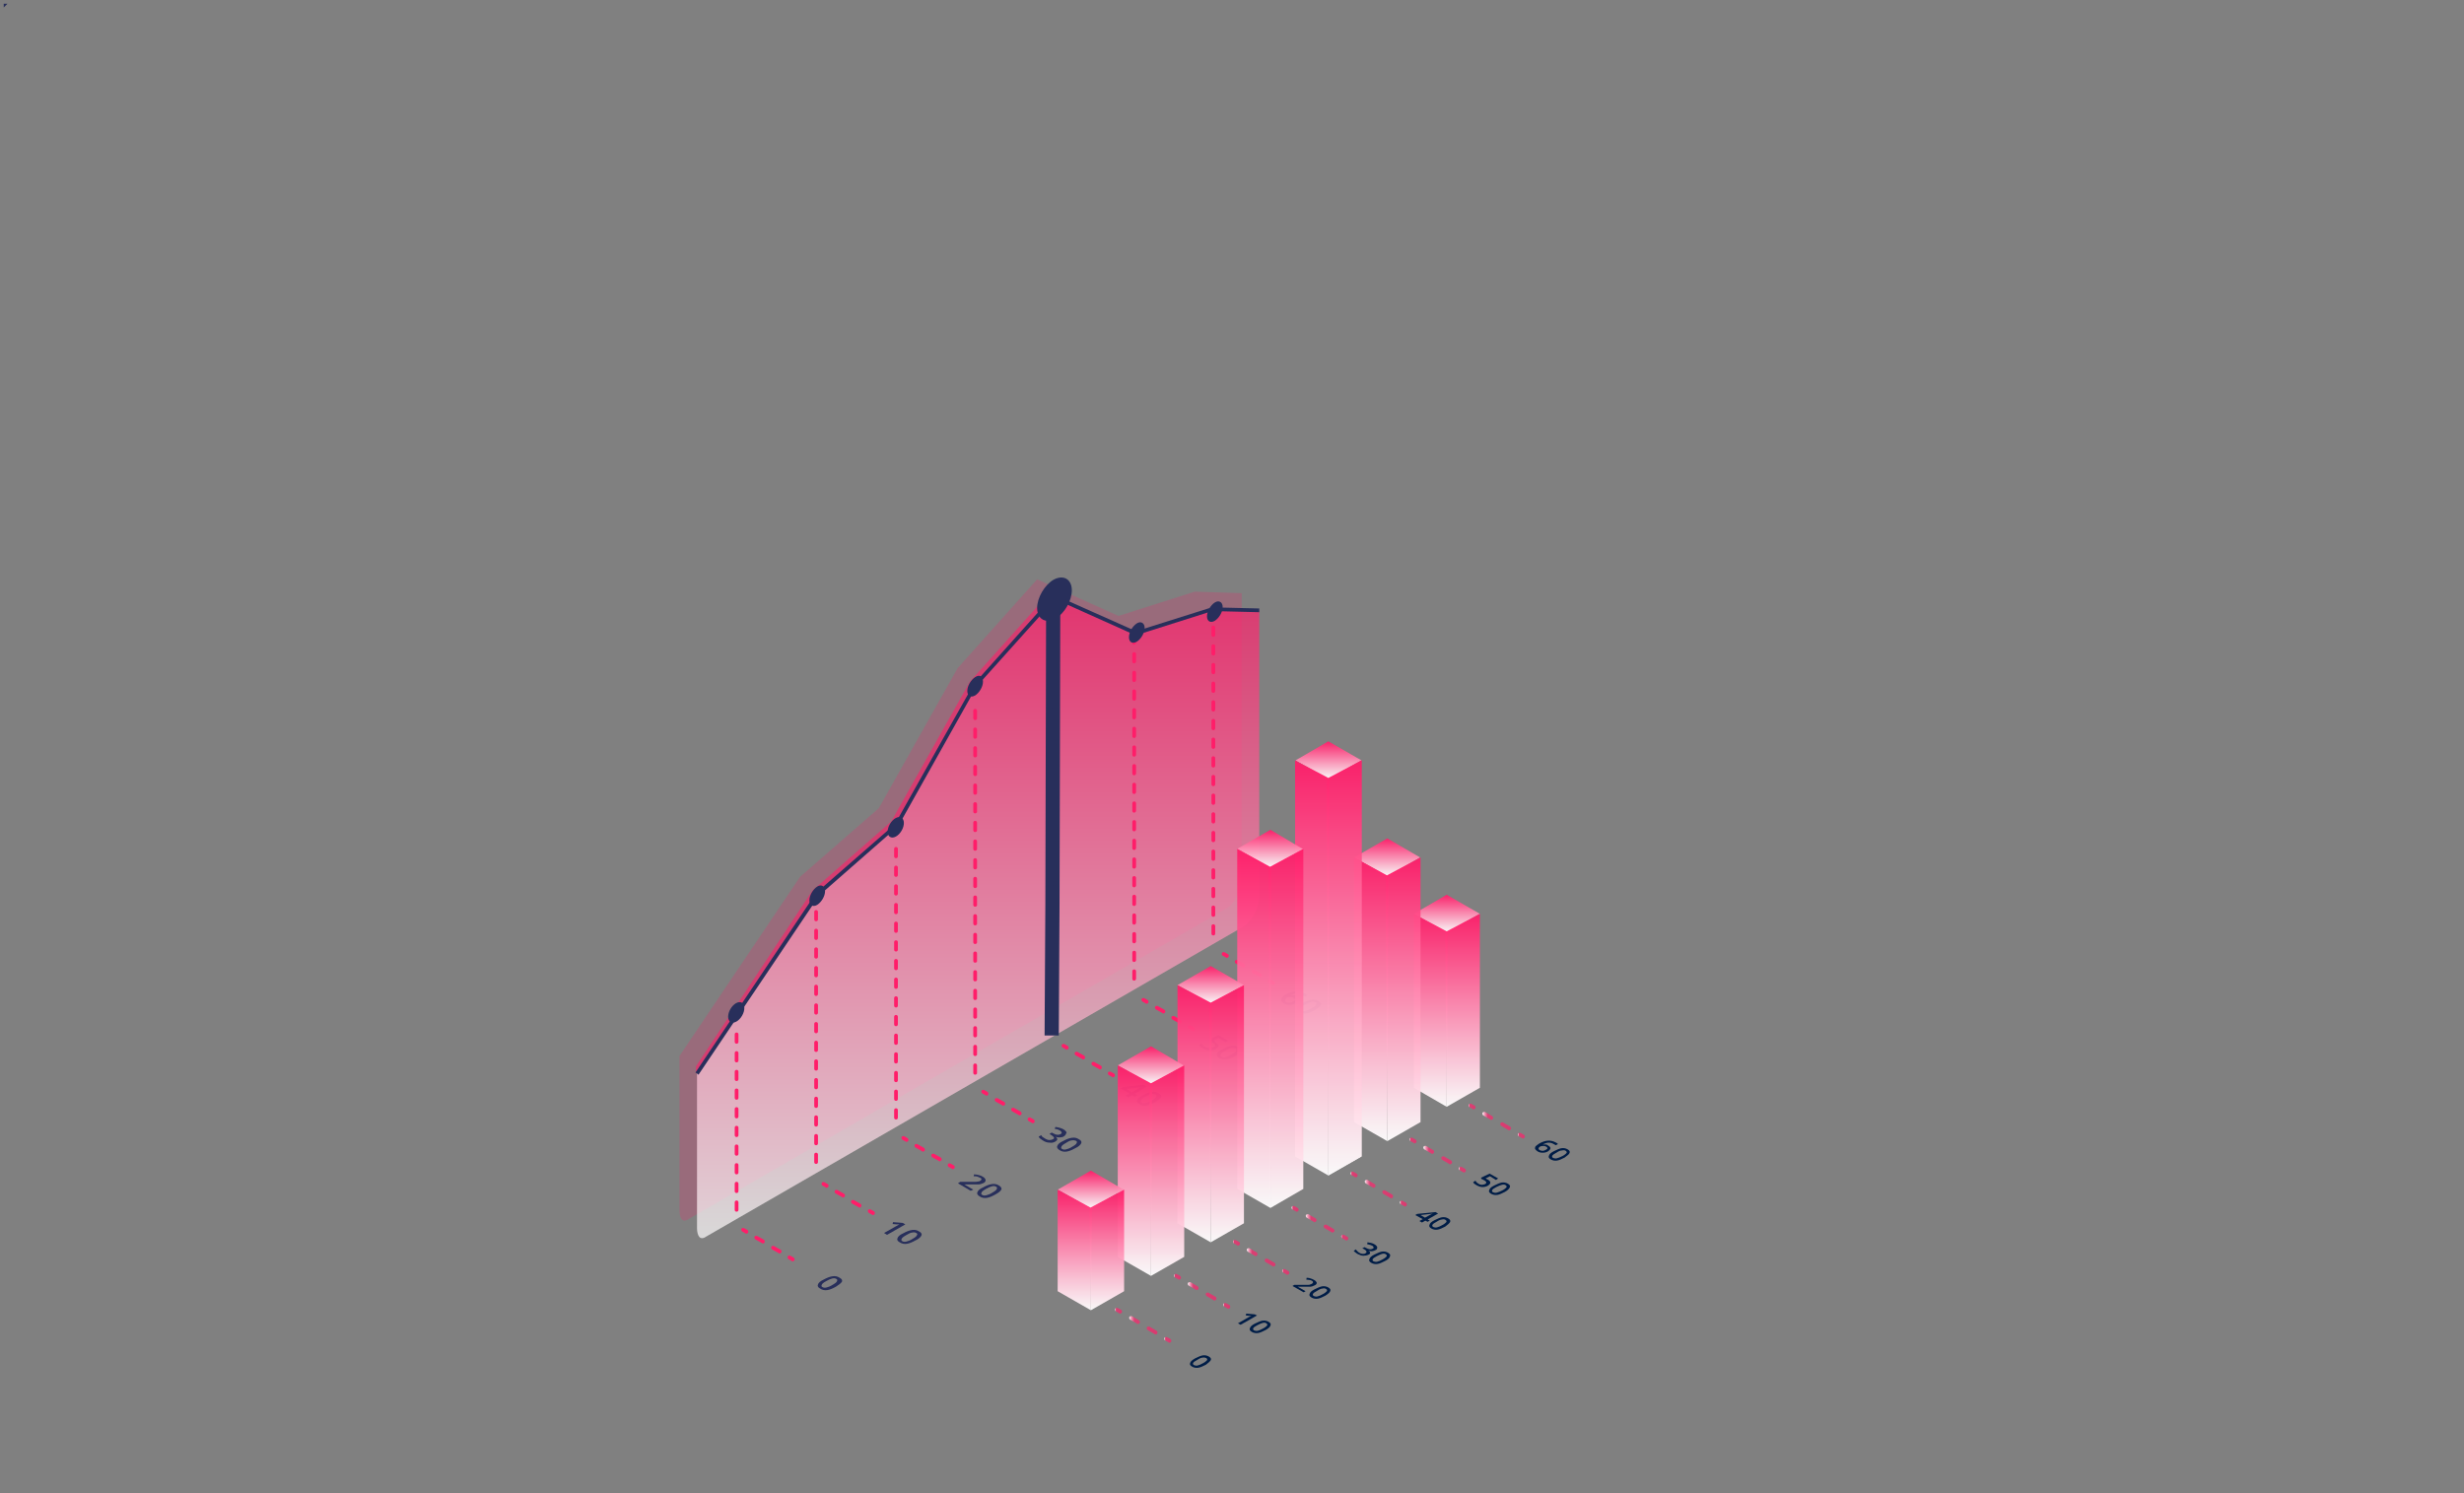 <?xml version="1.0" encoding="UTF-8"?> <!-- Generator: Adobe Illustrator 24.3.0, SVG Export Plug-In . SVG Version: 6.00 Build 0) --> <svg xmlns="http://www.w3.org/2000/svg" xmlns:xlink="http://www.w3.org/1999/xlink" id="Layer_1" x="0px" y="0px" viewBox="0 0 660 400" style="enable-background:new 0 0 660 400;" xml:space="preserve"><rect x="0" y="0" width="660" height="400" fill="#808080" stroke="none"/> <style type="text/css"> .st0{opacity:0.2;fill:#FF1D69;enable-background:new ;} .st1{opacity:0.6;fill:#FF1D69;enable-background:new ;} .st2{fill:#FF1D69;} .st3{fill:#282F5B;} .st4{opacity:0.7;fill:url(#SVGID_1_);enable-background:new ;} .st5{clip-path:url(#SVGID_5_);} .st6{clip-path:url(#SVGID_6_);fill:#282F5B;} .st7{opacity:0.95;} .st8{fill:url(#SVGID_7_);} .st9{fill:url(#SVGID_8_);} .st10{fill:url(#SVGID_9_);} .st11{fill:url(#SVGID_10_);} .st12{fill:url(#SVGID_11_);} .st13{fill:url(#SVGID_12_);} .st14{fill:url(#SVGID_13_);} .st15{fill:url(#SVGID_14_);} .st16{fill:url(#SVGID_15_);} .st17{fill:url(#SVGID_16_);} .st18{fill:url(#SVGID_17_);} .st19{fill:url(#SVGID_18_);} .st20{fill:url(#SVGID_19_);} .st21{fill:url(#SVGID_20_);} .st22{fill:url(#SVGID_21_);} .st23{fill:url(#SVGID_22_);} .st24{fill:url(#SVGID_23_);} .st25{fill:url(#SVGID_24_);} .st26{fill:url(#SVGID_25_);} .st27{fill:url(#SVGID_26_);} .st28{fill:url(#SVGID_27_);} .st29{fill:url(#SVGID_28_);} .st30{fill:url(#SVGID_29_);} .st31{fill:url(#SVGID_30_);} .st32{fill:url(#SVGID_31_);} .st33{fill:url(#SVGID_32_);} .st34{fill:url(#SVGID_33_);} .st35{fill:url(#SVGID_34_);} .st36{fill:url(#SVGID_35_);} .st37{fill:#001D47;} .st38{fill:url(#SVGID_36_);} .st39{fill:url(#SVGID_37_);} .st40{fill:url(#SVGID_38_);} .st41{fill:url(#SVGID_39_);} .st42{fill:url(#SVGID_40_);} .st43{fill:url(#SVGID_41_);} .st44{fill:url(#SVGID_42_);} .st45{fill:url(#SVGID_43_);} .st46{fill:url(#SVGID_44_);} .st47{fill:url(#SVGID_45_);} .st48{fill:url(#SVGID_46_);} .st49{fill:url(#SVGID_47_);} .st50{fill:url(#SVGID_48_);} .st51{fill:url(#SVGID_49_);} .st52{fill:url(#SVGID_50_);} .st53{fill:url(#SVGID_51_);} .st54{fill:url(#SVGID_52_);} .st55{fill:url(#SVGID_53_);} .st56{fill:url(#SVGID_54_);} .st57{fill:url(#SVGID_55_);} .st58{fill:url(#SVGID_56_);} </style> <g> <path class="st0" d="M332.6,235.3v-76.4l-12.6-0.4l-20.4,6.5l-21.8-9.8L256.5,179l-21.1,37.5l-21.1,18.4l-32.3,48v41.4 c0,1.3,0.4,2.7,1.3,2.7c0.3,0,0.7-0.1,1.1-0.4l143.9-83.1C330.7,242.2,332.6,238.4,332.6,235.3z"></path> <polygon class="st1" points="186.4,287.4 186.4,285.7 217.6,238.6 238.7,220.1 259.8,182.6 278.1,162.2 279.1,163.1 260.9,183.5 239.8,221.1 239.6,221.2 218.6,239.6 "></polygon> <g> <g> <g> <path class="st2" d="M328.6,256.6c-0.1,0-0.2,0-0.2-0.1l-0.9-0.5c-0.2-0.1-0.3-0.4-0.2-0.7c0.1-0.2,0.5-0.3,0.7-0.2l0.9,0.5 c0.2,0.1,0.3,0.4,0.2,0.7C328.9,256.5,328.8,256.6,328.6,256.6z"></path> </g> <g> <path class="st2" d="M337.5,261.8c-0.1,0-0.2,0-0.2-0.1l-1.8-1c-0.2-0.1-0.3-0.5-0.2-0.7c0.1-0.2,0.5-0.3,0.7-0.2l1.8,1 c0.2,0.1,0.3,0.5,0.2,0.7C337.8,261.7,337.6,261.8,337.5,261.8z M333,259.2c-0.1,0-0.2,0-0.2-0.1l-1.8-1 c-0.2-0.1-0.3-0.5-0.2-0.7c0.1-0.2,0.5-0.3,0.7-0.2l1.8,1c0.2,0.1,0.3,0.5,0.2,0.7C333.4,259.1,333.2,259.2,333,259.2z"></path> </g> <g> <path class="st2" d="M341,263.9c-0.1,0-0.2,0-0.2-0.1l-0.9-0.5c-0.2-0.1-0.3-0.5-0.2-0.7c0.1-0.2,0.5-0.3,0.7-0.2l0.9,0.5 c0.2,0.1,0.3,0.5,0.2,0.7C341.3,263.8,341.2,263.9,341,263.9z"></path> </g> </g> <g> <path class="st2" d="M307.1,268.9c-0.1,0-0.2,0-0.2-0.1l-0.9-0.5c-0.2-0.1-0.3-0.5-0.2-0.7c0.1-0.2,0.5-0.3,0.7-0.2l0.9,0.5 c0.2,0.1,0.3,0.5,0.2,0.7C307.5,268.8,307.3,268.9,307.1,268.9z"></path> <g> <path class="st2" d="M316,274.2c-0.1,0-0.2,0-0.2-0.1l-1.8-1c-0.2-0.1-0.3-0.5-0.2-0.7c0.1-0.2,0.5-0.3,0.7-0.2l1.8,1 c0.2,0.1,0.3,0.5,0.2,0.7C316.4,274.1,316.2,274.2,316,274.2z M311.6,271.5c-0.1,0-0.2,0-0.2-0.1l-1.8-1 c-0.2-0.1-0.3-0.5-0.2-0.7c0.1-0.2,0.5-0.3,0.7-0.2l1.8,1c0.2,0.1,0.3,0.5,0.2,0.7C311.9,271.4,311.8,271.5,311.6,271.5z"></path> </g> <path class="st2" d="M319.5,276.2c-0.1,0-0.2,0-0.2-0.1l-0.9-0.5c-0.2-0.1-0.3-0.5-0.2-0.7c0.1-0.2,0.5-0.3,0.7-0.2l0.9,0.5 c0.2,0.1,0.3,0.5,0.2,0.7C319.9,276.2,319.7,276.2,319.5,276.2z"></path> </g> <g> <path class="st2" d="M285.7,281.2c-0.1,0-0.2,0-0.2-0.1l-0.9-0.5c-0.2-0.1-0.3-0.5-0.2-0.7c0.1-0.2,0.5-0.3,0.7-0.2l0.9,0.5 c0.2,0.1,0.3,0.5,0.2,0.7C286,281.1,285.9,281.2,285.7,281.2z"></path> <g> <path class="st2" d="M294.6,286.5c-0.1,0-0.2,0-0.2-0.1l-1.8-1c-0.2-0.1-0.3-0.5-0.2-0.7c0.1-0.2,0.5-0.3,0.7-0.2l1.8,1 c0.2,0.1,0.3,0.5,0.2,0.7C294.9,286.4,294.8,286.5,294.6,286.5z M290.1,283.8c-0.1,0-0.2,0-0.2-0.1l-1.8-1 c-0.2-0.1-0.3-0.5-0.2-0.7c0.1-0.2,0.5-0.3,0.7-0.2l1.8,1c0.2,0.1,0.3,0.5,0.2,0.7C290.5,283.8,290.3,283.8,290.1,283.8z"></path> </g> <path class="st2" d="M298.1,288.6c-0.1,0-0.2,0-0.2-0.1L297,288c-0.2-0.1-0.3-0.5-0.2-0.7c0.1-0.2,0.5-0.3,0.7-0.2l0.9,0.5 c0.2,0.1,0.3,0.5,0.2,0.7C298.4,288.5,298.3,288.6,298.1,288.6z"></path> </g> <g> <path class="st2" d="M264.2,293.5c-0.1,0-0.2,0-0.2-0.1l-0.9-0.5c-0.2-0.1-0.3-0.5-0.2-0.7c0.1-0.2,0.5-0.3,0.7-0.2l0.9,0.5 c0.2,0.1,0.3,0.5,0.2,0.7C264.6,293.5,264.4,293.5,264.2,293.5z"></path> <g> <path class="st2" d="M273.1,298.8c-0.1,0-0.2,0-0.2-0.1l-1.8-1c-0.2-0.1-0.3-0.5-0.2-0.7c0.1-0.2,0.5-0.3,0.7-0.2l1.8,1 c0.2,0.1,0.3,0.5,0.2,0.7C273.5,298.7,273.3,298.8,273.1,298.8z M268.7,296.2c-0.1,0-0.2,0-0.2-0.1l-1.8-1 c-0.2-0.1-0.3-0.5-0.2-0.7c0.1-0.2,0.5-0.3,0.7-0.2l1.8,1c0.2,0.1,0.3,0.5,0.2,0.7C269,296.1,268.9,296.2,268.7,296.2z"></path> </g> <path class="st2" d="M276.6,300.9c-0.1,0-0.2,0-0.2-0.1l-0.9-0.5c-0.2-0.1-0.3-0.5-0.2-0.7c0.1-0.2,0.5-0.3,0.7-0.2l0.9,0.5 c0.2,0.1,0.3,0.5,0.2,0.7C277,300.8,276.8,300.9,276.6,300.9z"></path> </g> <g> <path class="st2" d="M242.8,305.9c-0.1,0-0.2,0-0.2-0.1l-0.9-0.5c-0.2-0.1-0.3-0.5-0.2-0.7c0.1-0.2,0.4-0.3,0.7-0.2l0.9,0.5 c0.2,0.1,0.3,0.5,0.2,0.7C243.1,305.8,243,305.9,242.8,305.9z"></path> <g> <path class="st2" d="M251.7,311.1c-0.1,0-0.2,0-0.2-0.1l-1.8-1c-0.2-0.1-0.3-0.5-0.2-0.7c0.1-0.2,0.4-0.3,0.7-0.2l1.8,1 c0.2,0.1,0.3,0.5,0.2,0.7C252,311,251.9,311.1,251.7,311.1z M247.2,308.5c-0.1,0-0.2,0-0.2-0.1l-1.8-1c-0.2-0.1-0.3-0.5-0.2-0.7 c0.1-0.2,0.4-0.3,0.7-0.2l1.8,1c0.2,0.1,0.3,0.5,0.2,0.7C247.6,308.4,247.4,308.5,247.2,308.5z"></path> </g> <path class="st2" d="M255.2,313.2c-0.1,0-0.2,0-0.2-0.1l-0.9-0.5c-0.2-0.1-0.3-0.5-0.2-0.7c0.1-0.2,0.4-0.3,0.7-0.2l0.9,0.5 c0.2,0.1,0.3,0.5,0.2,0.7C255.5,313.1,255.4,313.2,255.2,313.2z"></path> </g> <g> <path class="st2" d="M221.4,318.2c-0.1,0-0.2,0-0.2-0.1l-0.9-0.5c-0.2-0.1-0.3-0.5-0.2-0.7c0.1-0.2,0.4-0.3,0.7-0.2l0.9,0.5 c0.2,0.1,0.3,0.5,0.2,0.7C221.7,318.1,221.5,318.2,221.4,318.2z"></path> <g> <path class="st2" d="M230.2,323.5c-0.1,0-0.2,0-0.2-0.1l-1.8-1c-0.2-0.1-0.3-0.5-0.2-0.7c0.1-0.2,0.4-0.3,0.7-0.2l1.8,1 c0.2,0.1,0.3,0.5,0.2,0.7C230.6,323.4,230.4,323.5,230.2,323.5z M225.8,320.8c-0.1,0-0.2,0-0.2-0.1l-1.8-1 c-0.2-0.1-0.3-0.5-0.2-0.7c0.1-0.2,0.4-0.3,0.7-0.2l1.8,1c0.2,0.1,0.3,0.5,0.2,0.7C226.1,320.7,226,320.8,225.8,320.8z"></path> </g> <path class="st2" d="M233.8,325.5c-0.1,0-0.2,0-0.2-0.1l-0.9-0.5c-0.2-0.1-0.3-0.5-0.2-0.7c0.1-0.2,0.4-0.3,0.7-0.2l0.9,0.5 c0.2,0.1,0.3,0.5,0.2,0.7C234.1,325.5,233.9,325.5,233.8,325.5z"></path> </g> <g> <g> <path class="st2" d="M199.9,330.5c-0.1,0-0.2,0-0.2-0.1l-0.9-0.5c-0.2-0.1-0.3-0.5-0.2-0.7c0.1-0.2,0.4-0.3,0.7-0.2l0.9,0.5 c0.2,0.1,0.3,0.5,0.2,0.7C200.2,330.4,200.1,330.5,199.9,330.5z"></path> </g> <g> <path class="st2" d="M208.8,335.8c-0.1,0-0.2,0-0.2-0.1l-1.8-1c-0.2-0.1-0.3-0.5-0.2-0.7c0.1-0.2,0.4-0.3,0.7-0.2l1.8,1 c0.2,0.1,0.3,0.5,0.2,0.7C209.1,335.7,208.9,335.8,208.8,335.8z M204.3,333.1c-0.1,0-0.2,0-0.2-0.1l-1.8-1 c-0.2-0.1-0.3-0.5-0.2-0.7c0.1-0.2,0.4-0.3,0.7-0.2l1.8,1c0.2,0.1,0.3,0.5,0.2,0.7C204.7,333.1,204.5,333.1,204.3,333.1z"></path> </g> <g> <path class="st2" d="M212.3,337.9c-0.1,0-0.2,0-0.2-0.1l-0.9-0.5c-0.2-0.1-0.3-0.5-0.2-0.7c0.1-0.2,0.4-0.3,0.7-0.2l0.9,0.5 c0.2,0.1,0.3,0.5,0.2,0.7C212.6,337.8,212.5,337.9,212.3,337.9z"></path> </g> </g> </g> <g> <g> <path class="st3" d="M344.3,266.5c1.9-1.1,3.7-1.2,5.3-0.3c0.2,0.1,0.4,0.3,0.6,0.4l-0.7,0.4c-0.1-0.1-0.3-0.3-0.5-0.4 c-0.5-0.3-1.1-0.5-1.6-0.5c-0.5,0-1.1,0.2-1.8,0.5l0,0c0.3,0,0.6,0,0.9,0c0.3,0,0.6,0.2,0.8,0.3c0.5,0.3,0.7,0.5,0.6,0.9 c0,0.3-0.3,0.6-0.7,0.9c-0.5,0.3-1.1,0.5-1.7,0.5c-0.6,0-1.1-0.1-1.6-0.4c-0.4-0.2-0.6-0.4-0.7-0.7c-0.1-0.2,0-0.5,0.1-0.8 C343.5,267,343.9,266.7,344.3,266.5z M344.5,268.4c0.3,0.2,0.6,0.2,0.9,0.2c0.3,0,0.6-0.1,1-0.3c0.3-0.2,0.4-0.3,0.5-0.5 c0-0.2-0.1-0.3-0.4-0.5c-0.2-0.1-0.4-0.2-0.6-0.2c-0.2,0-0.4,0-0.6,0c-0.2,0-0.4,0.1-0.5,0.1c-0.3,0.2-0.5,0.4-0.5,0.6 C344.1,268,344.3,268.2,344.5,268.4z"></path> <path class="st3" d="M352.2,270.6c-0.9,0.5-1.6,0.8-2.3,0.9c-0.7,0.1-1.3,0-1.9-0.4c-0.5-0.3-0.8-0.7-0.6-1.1 c0.1-0.4,0.6-0.9,1.5-1.3c0.9-0.5,1.7-0.8,2.4-0.9s1.3,0,1.9,0.4c0.6,0.3,0.8,0.7,0.6,1.1C353.5,269.7,353,270.1,352.2,270.6z M349.6,269.1c-0.7,0.4-1.1,0.7-1.2,1c-0.1,0.2-0.1,0.5,0.2,0.6c0.3,0.2,0.7,0.2,1.1,0.1c0.4-0.1,1-0.3,1.6-0.7 c0.7-0.4,1.1-0.7,1.2-1s0.1-0.5-0.2-0.6s-0.7-0.2-1.1-0.1C350.9,268.5,350.3,268.7,349.6,269.1z"></path> <path class="st3" d="M325.6,279.2c0.5,0.3,0.8,0.6,0.8,0.9c0,0.3-0.2,0.6-0.6,0.9c-0.5,0.3-1.1,0.5-1.7,0.4 c-0.6,0-1.2-0.2-1.9-0.6c-0.6-0.3-0.9-0.6-1-0.9l0.7-0.4c0.1,0.2,0.2,0.3,0.4,0.5c0.2,0.2,0.4,0.3,0.6,0.4 c0.4,0.2,0.7,0.3,1.1,0.3s0.7-0.1,1-0.2c0.6-0.3,0.5-0.7-0.2-1.2c-0.1-0.1-0.2-0.1-0.4-0.2s-0.3-0.1-0.5-0.2l-0.1-0.3l2.6-1.3 l2.6,1.5l-0.7,0.4l-1.9-1.1l-1.3,0.6c0.1,0,0.2,0.1,0.3,0.1C325.3,279,325.4,279.1,325.6,279.2z"></path> <path class="st3" d="M330.8,282.9c-0.9,0.5-1.6,0.8-2.3,0.9c-0.7,0.1-1.3,0-1.9-0.4c-0.5-0.3-0.8-0.7-0.6-1.1 c0.1-0.4,0.6-0.9,1.5-1.3c0.9-0.5,1.7-0.8,2.4-0.9s1.3,0,1.9,0.4c0.6,0.3,0.8,0.7,0.6,1.1C332.1,282,331.6,282.5,330.8,282.9z M328.2,281.5c-0.7,0.4-1.1,0.7-1.2,1c-0.1,0.2-0.1,0.5,0.2,0.6c0.3,0.2,0.7,0.2,1.1,0.1s1-0.3,1.6-0.7c0.7-0.4,1.1-0.7,1.2-1 s0.1-0.5-0.2-0.6s-0.7-0.2-1.1-0.1C329.5,280.8,328.9,281.1,328.2,281.5z"></path> <path class="st3" d="M304,293.8l-0.7-0.4l-1.1,0.6l-0.8-0.5l1.1-0.6l-2.3-1.3l0.6-0.4l5.5-0.6l0.8,0.5L304,293l0.7,0.4L304,293.8 z M303.2,292.6l1.2-0.7c0.4-0.2,0.8-0.5,1.1-0.6l0,0c-0.2,0-0.5,0.1-0.8,0.1l-3,0.3L303.2,292.6z"></path> <path class="st3" d="M309.4,295.3c-0.9,0.5-1.6,0.8-2.3,0.9c-0.7,0.1-1.3,0-1.9-0.4c-0.5-0.3-0.8-0.7-0.6-1.1 c0.1-0.4,0.6-0.9,1.5-1.3c0.9-0.5,1.7-0.8,2.4-0.9s1.3,0,1.9,0.4c0.6,0.3,0.8,0.7,0.6,1.1C310.7,294.4,310.2,294.8,309.4,295.3z M306.8,293.8c-0.7,0.4-1.1,0.7-1.2,1c-0.1,0.2-0.1,0.5,0.2,0.6c0.3,0.2,0.7,0.2,1.1,0.1s1-0.3,1.6-0.7c0.7-0.4,1.1-0.7,1.2-1 c0.1-0.2,0.1-0.5-0.2-0.6s-0.7-0.2-1.1-0.1C308.1,293.2,307.5,293.4,306.8,293.8z"></path> <path class="st3" d="M285,304.4c-0.3,0.2-0.7,0.3-1.1,0.3c-0.4,0-0.8,0-1.2-0.2l0,0c0.4,0.3,0.5,0.5,0.5,0.7s-0.2,0.4-0.5,0.6 c-0.5,0.3-1,0.4-1.6,0.3c-0.6,0-1.2-0.2-1.8-0.6c-0.5-0.3-0.9-0.6-1.1-1l0.7-0.4c0.1,0.2,0.2,0.4,0.4,0.5s0.4,0.3,0.6,0.4 c0.4,0.2,0.7,0.4,1.1,0.4c0.3,0,0.6,0,1-0.2c0.3-0.1,0.4-0.3,0.3-0.5c-0.1-0.2-0.4-0.4-0.8-0.7l-0.4-0.2l0.6-0.4l0.4,0.2 c0.8,0.5,1.5,0.5,2,0.2c0.2-0.1,0.3-0.3,0.3-0.4c0-0.1-0.2-0.3-0.4-0.5c-0.2-0.1-0.4-0.2-0.6-0.3c-0.2-0.1-0.5-0.1-0.9-0.2 l0.2-0.5c0.8,0.1,1.5,0.3,2.1,0.6c0.5,0.3,0.8,0.6,0.9,0.9C285.5,303.9,285.4,304.1,285,304.4z"></path> <path class="st3" d="M288,307.6c-0.9,0.5-1.6,0.8-2.3,0.9c-0.7,0.1-1.3,0-1.9-0.4c-0.5-0.3-0.8-0.7-0.6-1.1 c0.1-0.4,0.6-0.9,1.5-1.3c0.9-0.5,1.7-0.8,2.4-0.9s1.3,0,1.9,0.4c0.6,0.3,0.8,0.7,0.6,1.1C289.4,306.7,288.9,307.2,288,307.6z M285.5,306.2c-0.7,0.4-1.1,0.7-1.2,1c-0.1,0.2-0.1,0.5,0.2,0.6c0.3,0.2,0.7,0.2,1.1,0.1s1-0.3,1.6-0.7c0.7-0.4,1.1-0.7,1.2-1 c0.1-0.2,0.1-0.5-0.2-0.6s-0.7-0.2-1.1-0.1C286.7,305.5,286.1,305.8,285.5,306.2z"></path> <path class="st3" d="M260,319l-3.4-2l0.6-0.4h2.6c0.8,0,1.3,0,1.6,0c0.3,0,0.5-0.1,0.7-0.1s0.4-0.1,0.5-0.2 c0.2-0.1,0.3-0.3,0.3-0.4c0-0.1-0.1-0.3-0.4-0.4c-0.2-0.1-0.4-0.2-0.7-0.3s-0.6-0.1-1-0.1l0.1-0.5c0.5,0,0.9,0.1,1.3,0.2 c0.4,0.1,0.7,0.2,1,0.4c0.5,0.3,0.7,0.5,0.8,0.9c0,0.3-0.1,0.6-0.5,0.8c-0.2,0.1-0.5,0.2-0.8,0.3c-0.3,0.1-0.6,0.1-1,0.1 c-0.4,0-1,0-1.7,0l-1.7,0l0,0l2.4,1.4L260,319z"></path> <path class="st3" d="M266.6,320c-0.9,0.5-1.6,0.8-2.3,0.9c-0.7,0.1-1.3,0-1.9-0.4c-0.5-0.3-0.8-0.7-0.6-1.1 c0.1-0.4,0.6-0.9,1.5-1.3c0.9-0.5,1.7-0.8,2.4-0.9s1.3,0,1.9,0.4c0.5,0.3,0.8,0.7,0.6,1.1C268,319.1,267.5,319.5,266.6,320z M264.1,318.5c-0.7,0.4-1.1,0.7-1.2,1s-0.1,0.5,0.2,0.6c0.3,0.2,0.7,0.2,1.1,0.1s1-0.3,1.6-0.7c0.7-0.4,1.1-0.7,1.2-1 c0.1-0.2,0.1-0.5-0.2-0.6c-0.3-0.2-0.7-0.2-1.1-0.1C265.3,317.9,264.8,318.1,264.1,318.5z"></path> <path class="st3" d="M237.6,330.8l-0.8-0.5l3.2-1.8c0.4-0.2,0.7-0.4,0.9-0.5c-0.1,0-0.2,0-0.4,0s-0.6,0-1.4-0.1l0.1-0.5l2.6,0.2 l0.7,0.4L237.6,330.8z"></path> <path class="st3" d="M245.2,332.3c-0.9,0.5-1.6,0.8-2.3,0.9c-0.7,0.1-1.3,0-1.9-0.4c-0.6-0.3-0.8-0.7-0.6-1.1 c0.1-0.4,0.6-0.9,1.5-1.3c0.9-0.5,1.7-0.8,2.4-0.9s1.3,0,1.9,0.4c0.6,0.3,0.8,0.7,0.6,1.1C246.6,331.4,246.1,331.9,245.2,332.3z M242.7,330.9c-0.7,0.4-1.1,0.7-1.2,1c-0.1,0.2-0.1,0.5,0.2,0.6c0.3,0.2,0.7,0.2,1.1,0.1c0.4-0.1,1-0.3,1.6-0.7 c0.7-0.4,1.1-0.7,1.2-1c0.2-0.2,0.1-0.5-0.2-0.6c-0.3-0.2-0.7-0.2-1.1-0.1C243.9,330.2,243.4,330.5,242.7,330.9z"></path> <path class="st3" d="M223.9,344.7c-0.9,0.5-1.6,0.8-2.3,0.9c-0.7,0.1-1.3,0-1.9-0.4c-0.6-0.3-0.8-0.7-0.6-1.1 c0.1-0.4,0.6-0.9,1.5-1.3c0.9-0.5,1.7-0.8,2.4-0.9c0.7-0.1,1.3,0,1.9,0.4c0.6,0.3,0.8,0.7,0.6,1.1 C225.2,343.8,224.7,344.2,223.9,344.7z M221.3,343.2c-0.7,0.4-1.1,0.7-1.2,1c-0.1,0.2-0.1,0.5,0.2,0.6c0.3,0.2,0.7,0.2,1.1,0.1 c0.4-0.1,1-0.3,1.6-0.7c0.7-0.4,1.1-0.7,1.2-1c0.1-0.2,0.1-0.5-0.2-0.6c-0.3-0.2-0.7-0.2-1.1-0.1 C222.5,342.6,222,342.8,221.3,343.2z"></path> </g> </g> <linearGradient id="SVGID_1_" gradientUnits="userSpaceOnUse" x1="261.985" y1="331.63" x2="261.985" y2="159.9"> <stop offset="1.331947e-07" style="stop-color:#FFFFFF"></stop> <stop offset="1" style="stop-color:#FF1D69"></stop> </linearGradient> <path class="st4" d="M337.3,240v-76.4l-12.6-0.4l-20.4,6.5l-21.8-9.8l-21.3,23.7l-21.1,37.5L219,239.6l-32.3,48v41.4 c0,1.3,0.4,2.7,1.3,2.7c0.3,0,0.7-0.1,1.1-0.4l144-83.1C335.4,246.8,337.3,243.1,337.3,240z"></path> <polygon class="st3" points="187.1,287.9 186.3,287.3 218.6,239.2 239.7,220.8 260.8,183.3 282.3,159.3 304.3,169.1 324.6,162.7 324.7,162.7 337.3,163 337.3,164 324.7,163.7 304.2,170.2 282.6,160.5 261.6,183.9 240.5,221.5 240.4,221.5 219.4,239.9 "></polygon> <g> <g> <path class="st2" d="M240,299.9c-0.3,0-0.5-0.2-0.5-0.5v-2c0-0.3,0.2-0.5,0.5-0.5s0.5,0.2,0.5,0.5v2 C240.5,299.7,240.3,299.9,240,299.9z M240,294.9c-0.3,0-0.5-0.2-0.5-0.5v-2c0-0.3,0.2-0.5,0.5-0.5s0.5,0.2,0.5,0.5v2 C240.5,294.7,240.3,294.9,240,294.9z M240,289.9c-0.3,0-0.5-0.2-0.5-0.5v-2c0-0.3,0.2-0.5,0.5-0.5s0.5,0.2,0.5,0.5v2 C240.5,289.7,240.3,289.9,240,289.9z M240,284.9c-0.3,0-0.5-0.2-0.5-0.5v-2c0-0.3,0.2-0.5,0.5-0.5s0.5,0.2,0.5,0.5v2 C240.5,284.7,240.3,284.9,240,284.9z M240,279.9c-0.3,0-0.5-0.2-0.5-0.5v-2c0-0.3,0.2-0.5,0.5-0.5s0.5,0.2,0.5,0.5v2 C240.5,279.7,240.3,279.9,240,279.9z M240,274.9c-0.3,0-0.5-0.2-0.5-0.5v-2c0-0.3,0.2-0.5,0.5-0.5s0.5,0.2,0.5,0.5v2 C240.5,274.7,240.3,274.9,240,274.9z M240,269.9c-0.3,0-0.5-0.2-0.5-0.5v-2c0-0.3,0.2-0.5,0.5-0.5s0.5,0.2,0.5,0.5v2 C240.5,269.7,240.3,269.9,240,269.9z M240,264.9c-0.3,0-0.5-0.2-0.5-0.5v-2c0-0.3,0.2-0.5,0.5-0.5s0.5,0.2,0.5,0.5v2 C240.5,264.7,240.3,264.9,240,264.9z M240,259.9c-0.3,0-0.5-0.2-0.5-0.5v-2c0-0.3,0.2-0.5,0.5-0.5s0.5,0.2,0.5,0.5v2 C240.5,259.7,240.3,259.9,240,259.9z M240,254.9c-0.3,0-0.5-0.2-0.5-0.5v-2c0-0.3,0.2-0.5,0.5-0.5s0.5,0.2,0.5,0.5v2 C240.5,254.7,240.3,254.9,240,254.9z M240,249.9c-0.3,0-0.5-0.2-0.5-0.5v-2c0-0.3,0.2-0.5,0.5-0.5s0.5,0.2,0.5,0.5v2 C240.5,249.7,240.3,249.9,240,249.9z M240,244.9c-0.3,0-0.5-0.2-0.5-0.5v-2c0-0.3,0.2-0.5,0.5-0.5s0.5,0.2,0.5,0.5v2 C240.5,244.7,240.3,244.9,240,244.9z M240,239.9c-0.3,0-0.5-0.2-0.5-0.5v-2c0-0.3,0.2-0.5,0.5-0.5s0.5,0.2,0.5,0.5v2 C240.5,239.7,240.3,239.9,240,239.9z M240,234.9c-0.3,0-0.5-0.2-0.5-0.5v-2c0-0.3,0.2-0.5,0.5-0.5s0.5,0.2,0.5,0.5v2 C240.5,234.7,240.3,234.9,240,234.9z M240,229.9c-0.3,0-0.5-0.2-0.5-0.5v-2c0-0.3,0.2-0.5,0.5-0.5s0.5,0.2,0.5,0.5v2 C240.5,229.7,240.3,229.9,240,229.9z"></path> </g> <g> <path class="st2" d="M197.3,324.6c-0.3,0-0.5-0.2-0.5-0.5v-2c0-0.3,0.2-0.5,0.5-0.5s0.5,0.2,0.5,0.5v2 C197.8,324.4,197.6,324.6,197.3,324.6z M197.3,319.6c-0.3,0-0.5-0.2-0.5-0.5v-2c0-0.3,0.2-0.5,0.5-0.5s0.5,0.2,0.5,0.5v2 C197.8,319.4,197.6,319.6,197.3,319.6z M197.3,314.6c-0.3,0-0.5-0.2-0.5-0.5v-2c0-0.3,0.2-0.5,0.5-0.5s0.5,0.2,0.5,0.5v2 C197.8,314.4,197.6,314.6,197.3,314.6z M197.3,309.6c-0.3,0-0.5-0.2-0.5-0.5v-2c0-0.3,0.2-0.5,0.5-0.5s0.5,0.2,0.5,0.5v2 C197.8,309.4,197.6,309.6,197.3,309.6z M197.3,304.6c-0.3,0-0.5-0.2-0.5-0.5v-2c0-0.3,0.2-0.5,0.5-0.5s0.5,0.2,0.5,0.5v2 C197.8,304.4,197.6,304.6,197.3,304.6z M197.3,299.6c-0.3,0-0.5-0.2-0.5-0.5v-2c0-0.3,0.2-0.5,0.5-0.5s0.5,0.2,0.5,0.5v2 C197.8,299.4,197.6,299.6,197.3,299.6z M197.3,294.6c-0.3,0-0.5-0.2-0.5-0.5v-2c0-0.3,0.2-0.5,0.5-0.5s0.5,0.2,0.5,0.5v2 C197.8,294.4,197.6,294.6,197.3,294.6z M197.3,289.6c-0.3,0-0.5-0.2-0.5-0.5v-2c0-0.3,0.2-0.5,0.5-0.5s0.5,0.2,0.5,0.5v2 C197.8,289.4,197.6,289.6,197.3,289.6z M197.3,284.6c-0.3,0-0.5-0.2-0.5-0.5v-2c0-0.3,0.2-0.5,0.5-0.5s0.5,0.2,0.5,0.5v2 C197.8,284.4,197.6,284.6,197.3,284.6z M197.3,279.6c-0.3,0-0.5-0.2-0.5-0.5v-2c0-0.3,0.2-0.5,0.5-0.5s0.5,0.2,0.5,0.5v2 C197.8,279.4,197.6,279.6,197.3,279.6z"></path> </g> <g> <path class="st2" d="M218.6,311.8c-0.3,0-0.5-0.2-0.5-0.5v-2c0-0.3,0.2-0.5,0.5-0.5s0.5,0.2,0.5,0.5v2 C219.1,311.6,218.9,311.8,218.6,311.8z M218.6,306.8c-0.3,0-0.5-0.2-0.5-0.5v-2c0-0.3,0.2-0.5,0.5-0.5s0.5,0.2,0.5,0.5v2 C219.1,306.6,218.9,306.8,218.6,306.8z M218.6,301.8c-0.3,0-0.5-0.2-0.5-0.5v-2c0-0.3,0.2-0.5,0.5-0.5s0.5,0.2,0.5,0.5v2 C219.1,301.6,218.9,301.8,218.6,301.8z M218.6,296.8c-0.3,0-0.5-0.2-0.5-0.5v-2c0-0.3,0.2-0.5,0.5-0.5s0.5,0.2,0.5,0.5v2 C219.1,296.6,218.9,296.8,218.6,296.8z M218.6,291.8c-0.3,0-0.5-0.2-0.5-0.5v-2c0-0.3,0.2-0.5,0.5-0.5s0.5,0.2,0.5,0.5v2 C219.1,291.6,218.9,291.8,218.6,291.8z M218.6,286.8c-0.3,0-0.5-0.2-0.5-0.5v-2c0-0.3,0.2-0.5,0.5-0.5s0.5,0.2,0.5,0.5v2 C219.1,286.6,218.9,286.8,218.6,286.8z M218.6,281.8c-0.3,0-0.5-0.2-0.5-0.5v-2c0-0.3,0.2-0.5,0.5-0.5s0.5,0.2,0.5,0.5v2 C219.1,281.6,218.9,281.8,218.6,281.8z M218.6,276.8c-0.3,0-0.5-0.2-0.5-0.5v-2c0-0.3,0.2-0.5,0.5-0.5s0.5,0.2,0.5,0.5v2 C219.1,276.6,218.9,276.8,218.6,276.8z M218.6,271.8c-0.3,0-0.5-0.2-0.5-0.5v-2c0-0.3,0.2-0.5,0.5-0.5s0.5,0.2,0.5,0.5v2 C219.1,271.6,218.9,271.8,218.6,271.8z M218.6,266.8c-0.3,0-0.5-0.2-0.5-0.5v-2c0-0.3,0.2-0.5,0.5-0.5s0.5,0.2,0.5,0.5v2 C219.1,266.6,218.9,266.8,218.6,266.8z M218.6,261.8c-0.3,0-0.5-0.2-0.5-0.5v-2c0-0.3,0.2-0.5,0.5-0.5s0.5,0.2,0.5,0.5v2 C219.1,261.6,218.9,261.8,218.6,261.8z M218.6,256.8c-0.3,0-0.5-0.2-0.5-0.5v-2c0-0.3,0.2-0.5,0.5-0.5s0.5,0.2,0.5,0.5v2 C219.1,256.6,218.9,256.8,218.6,256.8z M218.6,251.8c-0.3,0-0.5-0.2-0.5-0.5v-2c0-0.3,0.2-0.5,0.5-0.5s0.5,0.2,0.5,0.5v2 C219.1,251.6,218.9,251.8,218.6,251.8z M218.6,246.8c-0.3,0-0.5-0.2-0.5-0.5v-2c0-0.3,0.2-0.5,0.5-0.5s0.5,0.2,0.5,0.5v2 C219.1,246.6,218.9,246.8,218.6,246.8z"></path> </g> <g> <path class="st2" d="M261.2,287.9c-0.3,0-0.5-0.2-0.5-0.5v-2c0-0.3,0.2-0.5,0.5-0.5s0.5,0.2,0.5,0.5v2 C261.8,287.6,261.5,287.9,261.2,287.9z M261.2,282.9c-0.3,0-0.5-0.2-0.5-0.5v-2c0-0.3,0.2-0.5,0.5-0.5s0.5,0.2,0.5,0.5v2 C261.8,282.6,261.5,282.9,261.2,282.9z M261.2,277.9c-0.3,0-0.5-0.2-0.5-0.5v-2c0-0.3,0.2-0.5,0.5-0.5s0.5,0.2,0.5,0.5v2 C261.8,277.6,261.5,277.9,261.2,277.9z M261.2,272.9c-0.3,0-0.5-0.2-0.5-0.5v-2c0-0.3,0.2-0.5,0.5-0.5s0.5,0.2,0.5,0.5v2 C261.8,272.6,261.5,272.9,261.2,272.9z M261.2,267.9c-0.3,0-0.5-0.2-0.5-0.5v-2c0-0.3,0.2-0.5,0.5-0.5s0.5,0.2,0.5,0.5v2 C261.8,267.6,261.5,267.9,261.2,267.9z M261.2,262.9c-0.3,0-0.5-0.2-0.5-0.5v-2c0-0.3,0.2-0.5,0.5-0.5s0.5,0.2,0.5,0.5v2 C261.8,262.6,261.5,262.9,261.2,262.9z M261.2,257.9c-0.3,0-0.5-0.2-0.5-0.5v-2c0-0.3,0.2-0.5,0.5-0.5s0.5,0.2,0.5,0.5v2 C261.8,257.6,261.5,257.9,261.2,257.9z M261.2,252.9c-0.3,0-0.5-0.2-0.5-0.5v-2c0-0.3,0.2-0.5,0.5-0.5s0.5,0.2,0.5,0.5v2 C261.8,252.6,261.5,252.9,261.2,252.9z M261.2,247.9c-0.3,0-0.5-0.2-0.5-0.5v-2c0-0.3,0.2-0.5,0.5-0.5s0.5,0.2,0.5,0.5v2 C261.8,247.6,261.5,247.9,261.2,247.9z M261.2,242.9c-0.3,0-0.5-0.2-0.5-0.5v-2c0-0.3,0.2-0.5,0.5-0.5s0.5,0.2,0.5,0.5v2 C261.8,242.6,261.5,242.9,261.2,242.9z M261.2,237.9c-0.3,0-0.5-0.2-0.5-0.5v-2c0-0.3,0.2-0.5,0.5-0.5s0.5,0.2,0.5,0.5v2 C261.8,237.6,261.5,237.9,261.2,237.9z M261.2,232.9c-0.3,0-0.5-0.2-0.5-0.5v-2c0-0.3,0.2-0.5,0.5-0.5s0.5,0.2,0.5,0.5v2 C261.8,232.6,261.5,232.9,261.2,232.9z M261.2,227.9c-0.3,0-0.5-0.2-0.5-0.5v-2c0-0.3,0.2-0.5,0.5-0.5s0.5,0.2,0.5,0.5v2 C261.8,227.6,261.5,227.9,261.2,227.9z M261.2,222.9c-0.3,0-0.5-0.2-0.5-0.5v-2c0-0.3,0.2-0.5,0.5-0.5s0.5,0.2,0.5,0.5v2 C261.8,222.6,261.5,222.9,261.2,222.9z M261.2,217.9c-0.3,0-0.5-0.2-0.5-0.5v-2c0-0.3,0.2-0.5,0.5-0.5s0.5,0.2,0.5,0.5v2 C261.8,217.6,261.5,217.9,261.2,217.9z M261.2,212.9c-0.3,0-0.5-0.2-0.5-0.5v-2c0-0.3,0.2-0.5,0.5-0.5s0.5,0.2,0.5,0.5v2 C261.8,212.6,261.5,212.9,261.2,212.9z M261.2,207.9c-0.3,0-0.5-0.2-0.5-0.5v-2c0-0.3,0.2-0.5,0.5-0.5s0.5,0.2,0.5,0.5v2 C261.8,207.6,261.5,207.9,261.2,207.9z M261.2,202.9c-0.3,0-0.5-0.2-0.5-0.5v-2c0-0.3,0.2-0.5,0.5-0.5s0.5,0.2,0.5,0.5v2 C261.8,202.6,261.5,202.9,261.2,202.9z M261.2,197.9c-0.3,0-0.5-0.2-0.5-0.5v-2c0-0.3,0.2-0.5,0.5-0.5s0.5,0.2,0.5,0.5v2 C261.8,197.6,261.5,197.9,261.2,197.9z M261.2,192.9c-0.3,0-0.5-0.2-0.5-0.5v-2c0-0.3,0.2-0.5,0.5-0.5s0.5,0.2,0.5,0.5v2 C261.8,192.6,261.5,192.9,261.2,192.9z"></path> </g> <g> <path class="st2" d="M282.5,275.5c-0.3,0-0.5-0.2-0.5-0.5v-2c0-0.3,0.2-0.5,0.5-0.5s0.5,0.2,0.5,0.5v2 C283,275.3,282.8,275.5,282.5,275.5z M282.5,270.5c-0.3,0-0.5-0.2-0.5-0.5v-2c0-0.3,0.2-0.5,0.5-0.5s0.5,0.2,0.5,0.5v2 C283,270.3,282.8,270.5,282.5,270.5z M282.5,265.5c-0.3,0-0.5-0.2-0.5-0.5v-2c0-0.3,0.2-0.5,0.5-0.5s0.5,0.2,0.5,0.5v2 C283,265.3,282.8,265.5,282.5,265.5z M282.5,260.5c-0.3,0-0.5-0.2-0.5-0.5v-2c0-0.3,0.2-0.5,0.5-0.5s0.5,0.2,0.5,0.5v2 C283,260.3,282.8,260.5,282.5,260.5z M282.5,255.5c-0.3,0-0.5-0.2-0.5-0.5v-2c0-0.3,0.2-0.5,0.5-0.5s0.5,0.2,0.5,0.5v2 C283,255.3,282.8,255.5,282.5,255.5z M282.5,250.5c-0.3,0-0.5-0.2-0.5-0.5v-2c0-0.3,0.2-0.5,0.5-0.5s0.5,0.2,0.5,0.5v2 C283,250.3,282.8,250.5,282.5,250.5z M282.5,245.5c-0.3,0-0.5-0.2-0.5-0.5v-2c0-0.3,0.2-0.5,0.5-0.5s0.5,0.2,0.5,0.5v2 C283,245.3,282.8,245.5,282.5,245.5z M282.5,240.5c-0.3,0-0.5-0.2-0.5-0.5v-2c0-0.3,0.2-0.5,0.5-0.5s0.5,0.2,0.5,0.5v2 C283,240.3,282.8,240.5,282.5,240.5z M282.5,235.5c-0.3,0-0.5-0.2-0.5-0.5v-2c0-0.3,0.2-0.5,0.5-0.5s0.5,0.2,0.5,0.5v2 C283,235.3,282.8,235.5,282.5,235.5z M282.5,230.5c-0.3,0-0.5-0.2-0.5-0.5v-2c0-0.3,0.2-0.5,0.5-0.5s0.5,0.2,0.5,0.5v2 C283,230.3,282.8,230.5,282.5,230.5z M282.5,225.5c-0.3,0-0.5-0.2-0.5-0.5v-2c0-0.3,0.2-0.5,0.5-0.5s0.5,0.2,0.5,0.5v2 C283,225.3,282.8,225.5,282.5,225.5z M282.5,220.5c-0.3,0-0.5-0.2-0.5-0.5v-2c0-0.3,0.2-0.5,0.5-0.5s0.5,0.2,0.5,0.5v2 C283,220.3,282.8,220.5,282.5,220.5z M282.5,215.5c-0.3,0-0.5-0.2-0.5-0.5v-2c0-0.3,0.2-0.5,0.5-0.5s0.5,0.2,0.5,0.5v2 C283,215.3,282.8,215.5,282.5,215.5z M282.5,210.5c-0.3,0-0.5-0.2-0.5-0.5v-2c0-0.3,0.2-0.5,0.5-0.5s0.5,0.2,0.5,0.5v2 C283,210.3,282.8,210.5,282.5,210.5z M282.5,205.5c-0.3,0-0.5-0.2-0.5-0.5v-2c0-0.3,0.2-0.5,0.5-0.5s0.5,0.2,0.5,0.5v2 C283,205.3,282.8,205.5,282.5,205.5z M282.5,200.5c-0.3,0-0.5-0.2-0.5-0.5v-2c0-0.3,0.2-0.5,0.5-0.5s0.5,0.2,0.5,0.5v2 C283,200.3,282.8,200.5,282.5,200.5z M282.5,195.5c-0.3,0-0.5-0.2-0.5-0.5v-2c0-0.3,0.2-0.5,0.5-0.5s0.5,0.2,0.5,0.5v2 C283,195.3,282.8,195.5,282.5,195.5z M282.5,190.5c-0.3,0-0.5-0.2-0.5-0.5v-2c0-0.3,0.2-0.5,0.5-0.5s0.5,0.2,0.5,0.5v2 C283,190.3,282.8,190.5,282.5,190.5z M282.5,185.5c-0.3,0-0.5-0.2-0.5-0.5v-2c0-0.3,0.2-0.5,0.5-0.5s0.5,0.2,0.5,0.5v2 C283,185.3,282.8,185.5,282.5,185.5z M282.5,180.5c-0.3,0-0.5-0.2-0.5-0.5v-2c0-0.3,0.2-0.5,0.5-0.5s0.5,0.2,0.5,0.5v2 C283,180.3,282.8,180.5,282.5,180.5z M282.5,175.5c-0.3,0-0.5-0.2-0.5-0.5v-2c0-0.3,0.2-0.5,0.5-0.5s0.5,0.2,0.5,0.5v2 C283,175.3,282.8,175.5,282.5,175.5z M282.5,170.5c-0.3,0-0.5-0.2-0.5-0.5v-2c0-0.3,0.2-0.5,0.5-0.5s0.5,0.2,0.5,0.5v2 C283,170.3,282.8,170.5,282.5,170.5z M282.5,165.5c-0.3,0-0.5-0.2-0.5-0.5v-2c0-0.3,0.2-0.5,0.5-0.5s0.5,0.2,0.5,0.5v2 C283,165.3,282.8,165.5,282.5,165.5z"></path> </g> <g> <path class="st2" d="M303.8,262.7c-0.3,0-0.5-0.2-0.5-0.5v-2c0-0.3,0.2-0.5,0.5-0.5s0.5,0.2,0.5,0.5v2 C304.3,262.5,304,262.7,303.8,262.7z M303.8,257.7c-0.3,0-0.5-0.2-0.5-0.5v-2c0-0.3,0.2-0.5,0.5-0.5s0.5,0.2,0.5,0.5v2 C304.3,257.5,304,257.7,303.8,257.7z M303.8,252.7c-0.3,0-0.5-0.2-0.5-0.5v-2c0-0.3,0.2-0.5,0.5-0.5s0.5,0.2,0.5,0.5v2 C304.3,252.5,304,252.7,303.8,252.7z M303.8,247.7c-0.3,0-0.5-0.2-0.5-0.5v-2c0-0.3,0.2-0.5,0.5-0.5s0.5,0.2,0.5,0.5v2 C304.3,247.5,304,247.7,303.8,247.7z M303.8,242.7c-0.3,0-0.5-0.2-0.5-0.5v-2c0-0.3,0.2-0.5,0.5-0.5s0.5,0.2,0.5,0.5v2 C304.3,242.5,304,242.7,303.8,242.7z M303.8,237.7c-0.3,0-0.5-0.2-0.5-0.5v-2c0-0.3,0.2-0.5,0.5-0.5s0.5,0.2,0.5,0.5v2 C304.3,237.5,304,237.7,303.8,237.7z M303.8,232.7c-0.3,0-0.5-0.2-0.5-0.5v-2c0-0.3,0.2-0.5,0.5-0.5s0.5,0.2,0.5,0.5v2 C304.3,232.5,304,232.7,303.8,232.7z M303.8,227.7c-0.3,0-0.5-0.2-0.5-0.5v-2c0-0.3,0.2-0.5,0.5-0.5s0.5,0.2,0.5,0.5v2 C304.3,227.5,304,227.7,303.8,227.7z M303.8,222.7c-0.3,0-0.5-0.2-0.5-0.5v-2c0-0.3,0.2-0.5,0.5-0.5s0.5,0.2,0.5,0.5v2 C304.3,222.5,304,222.7,303.8,222.7z M303.8,217.7c-0.3,0-0.5-0.2-0.5-0.5v-2c0-0.3,0.2-0.5,0.5-0.5s0.5,0.2,0.5,0.5v2 C304.3,217.5,304,217.7,303.8,217.7z M303.8,212.7c-0.3,0-0.5-0.2-0.5-0.5v-2c0-0.3,0.2-0.5,0.5-0.5s0.5,0.2,0.5,0.5v2 C304.3,212.5,304,212.7,303.8,212.7z M303.8,207.7c-0.3,0-0.5-0.2-0.5-0.5v-2c0-0.3,0.2-0.5,0.5-0.5s0.5,0.2,0.5,0.5v2 C304.3,207.5,304,207.7,303.8,207.7z M303.8,202.7c-0.3,0-0.5-0.2-0.5-0.5v-2c0-0.3,0.2-0.5,0.5-0.5s0.5,0.2,0.5,0.5v2 C304.3,202.5,304,202.7,303.8,202.7z M303.8,197.7c-0.3,0-0.5-0.2-0.5-0.5v-2c0-0.3,0.2-0.5,0.5-0.5s0.5,0.2,0.5,0.5v2 C304.3,197.5,304,197.7,303.8,197.7z M303.8,192.7c-0.3,0-0.5-0.2-0.5-0.5v-2c0-0.3,0.2-0.5,0.5-0.5s0.5,0.2,0.5,0.5v2 C304.3,192.5,304,192.7,303.8,192.7z M303.8,187.7c-0.3,0-0.5-0.2-0.5-0.5v-2c0-0.3,0.2-0.5,0.5-0.5s0.5,0.2,0.5,0.5v2 C304.3,187.5,304,187.7,303.8,187.7z M303.8,182.7c-0.3,0-0.5-0.2-0.5-0.5v-2c0-0.3,0.2-0.5,0.5-0.5s0.5,0.2,0.5,0.5v2 C304.3,182.5,304,182.7,303.8,182.7z M303.8,177.7c-0.3,0-0.5-0.2-0.5-0.5v-2c0-0.3,0.2-0.5,0.5-0.5s0.5,0.2,0.5,0.5v2 C304.3,177.5,304,177.7,303.8,177.7z M303.8,172.7c-0.3,0-0.5-0.2-0.5-0.5V172c0-0.3,0.2-0.5,0.5-0.5s0.5,0.2,0.5,0.5v0.2 C304.3,172.5,304,172.7,303.8,172.7z"></path> </g> <g> <path class="st2" d="M325,250.6c-0.3,0-0.5-0.2-0.5-0.5v-2c0-0.3,0.2-0.5,0.5-0.5s0.5,0.2,0.5,0.5v2 C325.5,250.4,325.3,250.6,325,250.6z M325,245.6c-0.3,0-0.5-0.2-0.5-0.5v-2c0-0.3,0.2-0.5,0.5-0.5s0.5,0.2,0.5,0.5v2 C325.5,245.4,325.3,245.6,325,245.6z M325,240.6c-0.3,0-0.5-0.2-0.5-0.5v-2c0-0.3,0.2-0.5,0.5-0.5s0.5,0.2,0.5,0.5v2 C325.5,240.4,325.3,240.6,325,240.6z M325,235.6c-0.3,0-0.5-0.2-0.5-0.5v-2c0-0.3,0.2-0.5,0.5-0.5s0.5,0.2,0.5,0.5v2 C325.5,235.4,325.3,235.6,325,235.6z M325,230.6c-0.3,0-0.5-0.2-0.5-0.5v-2c0-0.3,0.2-0.5,0.5-0.5s0.5,0.2,0.5,0.5v2 C325.5,230.4,325.3,230.6,325,230.6z M325,225.6c-0.3,0-0.5-0.2-0.5-0.5v-2c0-0.3,0.2-0.5,0.5-0.5s0.5,0.2,0.5,0.5v2 C325.5,225.4,325.3,225.6,325,225.6z M325,220.6c-0.3,0-0.5-0.2-0.5-0.5v-2c0-0.3,0.2-0.5,0.5-0.5s0.5,0.2,0.5,0.5v2 C325.5,220.4,325.3,220.6,325,220.6z M325,215.6c-0.3,0-0.5-0.2-0.5-0.5v-2c0-0.3,0.2-0.5,0.5-0.5s0.5,0.2,0.5,0.5v2 C325.5,215.4,325.3,215.6,325,215.6z M325,210.6c-0.3,0-0.5-0.2-0.5-0.5v-2c0-0.3,0.2-0.5,0.5-0.5s0.5,0.2,0.5,0.5v2 C325.5,210.4,325.3,210.6,325,210.6z M325,205.6c-0.3,0-0.5-0.2-0.5-0.5v-2c0-0.3,0.2-0.5,0.5-0.5s0.5,0.2,0.5,0.5v2 C325.5,205.4,325.3,205.6,325,205.6z M325,200.6c-0.3,0-0.5-0.2-0.5-0.5v-2c0-0.3,0.2-0.5,0.5-0.5s0.5,0.2,0.5,0.5v2 C325.5,200.4,325.3,200.6,325,200.6z M325,195.6c-0.3,0-0.5-0.2-0.5-0.5v-2c0-0.3,0.2-0.5,0.5-0.5s0.5,0.2,0.5,0.5v2 C325.5,195.4,325.3,195.6,325,195.6z M325,190.6c-0.3,0-0.5-0.2-0.5-0.5v-2c0-0.3,0.2-0.5,0.5-0.5s0.5,0.2,0.5,0.5v2 C325.5,190.4,325.3,190.6,325,190.6z M325,185.6c-0.3,0-0.5-0.2-0.5-0.5v-2c0-0.3,0.2-0.5,0.5-0.5s0.5,0.2,0.5,0.5v2 C325.5,185.4,325.3,185.6,325,185.6z M325,180.6c-0.3,0-0.5-0.2-0.5-0.5v-2c0-0.3,0.2-0.5,0.5-0.5s0.5,0.2,0.5,0.5v2 C325.5,180.4,325.3,180.6,325,180.6z M325,175.6c-0.3,0-0.5-0.2-0.5-0.5v-2c0-0.3,0.2-0.5,0.5-0.5s0.5,0.2,0.5,0.5v2 C325.5,175.4,325.3,175.6,325,175.6z M325,170.6c-0.3,0-0.5-0.2-0.5-0.5v-2c0-0.3,0.2-0.5,0.5-0.5s0.5,0.2,0.5,0.5v2 C325.5,170.4,325.3,170.6,325,170.6z"></path> </g> </g> <g> <g> <g> <defs> <polygon id="SVGID_3_" points="1,1 2,1 1,2 "></polygon> </defs> <defs> <polygon id="SVGID_4_" points="-1,-1 -2,-1 -1,-2 "></polygon> </defs> <use xlink:href="#SVGID_3_" style="overflow:visible;fill:#282F5B;"></use> <use xlink:href="#SVGID_4_" style="overflow:visible;fill:#282F5B;"></use> <clipPath id="SVGID_5_"> <use xlink:href="#SVGID_3_" style="overflow:visible;"></use> </clipPath> <clipPath id="SVGID_6_" class="st5"> <use xlink:href="#SVGID_4_" style="overflow:visible;"></use> </clipPath> <polygon class="st6" points="284.1,266.4 279.8,269.6 279.8,162.8 282.4,161 284.1,161.2 "></polygon> </g> </g> <g> <path class="st3" d="M279.8,277.4l3.8,0l0.2-34.9l0.2-78.6c0-1.5-0.8-2.7-1.9-2.7l0,0c-1,0-1.9,1.2-1.9,2.7l-0.2,78.6 L279.8,277.4z"></path> <path class="st3" d="M281.2,259.6l-0.1-26.7V232l-0.1-66.4c0-0.4,0.1-1.6,0.3-1.8c0.1-0.4,0.4-0.6,0.7-0.6l0,0 c0.3,0,0.6,0.3,0.8,0.6c0.2,0.2,0.3,1.3,0.3,1.7l-0.1,66.5l0,1.1l-0.1,24.8L281.2,259.6z"></path> <path class="st3" d="M282.2,255.7l-0.3-24.5l-0.3-65.1c0-0.4,0.2-0.7,0.5-0.7l0,0c0.3,0,0.5,0.3,0.5,0.7l-0.2,65.1L282.2,255.7z"></path> </g> <g> <path class="st3" d="M286.7,158.1c0,2.6-1.9,5.9-4.2,7.2c-2.3,1.3-4.2,0.3-4.2-2.4c0-2.6,1.9-5.9,4.2-7.2 C284.8,154.4,286.7,155.5,286.7,158.1z"></path> <path class="st3" d="M280.6,166.3c-1.7,0-2.8-1.4-2.8-3.4c0-2.8,2-6.2,4.4-7.6c0.7-0.4,1.5-0.6,2.1-0.6c1.7,0,2.8,1.4,2.8,3.4 c0,2.8-1.9,6.2-4.4,7.6C282,166.1,281.3,166.3,280.6,166.3z M284.4,155.7c-0.5,0-1,0.2-1.6,0.5c-2.2,1.2-3.9,4.3-3.9,6.7 c0,1.5,0.7,2.4,1.8,2.4c0.5,0,1-0.2,1.6-0.5c2.2-1.2,3.9-4.3,3.9-6.7C286.2,156.6,285.5,155.7,284.4,155.7z"></path> </g> </g> <path class="st3" d="M263.3,182.6c0,1.4-1,3-2.1,3.7c-1.2,0.7-2.1,0.1-2.1-1.2c0-1.4,1-3,2.1-3.7 C262.4,180.6,263.3,181.2,263.3,182.6z"></path> <path class="st3" d="M306.6,168.2c0,1.4-1,3-2.1,3.7c-1.2,0.7-2.1,0.1-2.1-1.2c0-1.4,1-3,2.1-3.7 C305.6,166.3,306.6,166.9,306.6,168.2z"></path> <path class="st3" d="M327.5,162.6c0,1.4-1,3-2.1,3.7c-1.2,0.7-2.1,0.1-2.1-1.2c0-1.4,1-3,2.1-3.7S327.5,161.3,327.5,162.6z"></path> <ellipse transform="matrix(0.505 -0.863 0.863 0.505 -72.363 316.805)" class="st3" cx="239.9" cy="221.5" rx="3" ry="1.8"></ellipse> <path class="st3" d="M221,238.7c0,1.4-1,3-2.1,3.7c-1.2,0.7-2.1,0.1-2.1-1.2c0-1.4,1-3,2.1-3.7C220,236.8,221,237.4,221,238.7z"></path> <ellipse transform="matrix(0.505 -0.863 0.863 0.505 -136.337 304.481)" class="st3" cx="197.2" cy="271.1" rx="3" ry="1.8"></ellipse> </g> <g> <g> <g class="st7"> <linearGradient id="SVGID_7_" gradientUnits="userSpaceOnUse" x1="387.54" y1="249.9" x2="387.54" y2="239.66"> <stop offset="1.331947e-07" style="stop-color:#FFFFFF"></stop> <stop offset="1" style="stop-color:#FF1D69"></stop> </linearGradient> <polygon class="st8" points="387.5,239.7 396.4,244.8 387.5,249.9 378.7,244.8 "></polygon> <g> <linearGradient id="SVGID_8_" gradientUnits="userSpaceOnUse" x1="391.975" y1="296.52" x2="391.975" y2="244.78"> <stop offset="1.331947e-07" style="stop-color:#FFFFFF"></stop> <stop offset="1" style="stop-color:#FF1D69"></stop> </linearGradient> <polygon class="st9" points="396.4,291.4 387.5,296.5 387.5,249.9 396.4,244.8 "></polygon> <linearGradient id="SVGID_9_" gradientUnits="userSpaceOnUse" x1="383.11" y1="296.52" x2="383.11" y2="244.78"> <stop offset="1.331947e-07" style="stop-color:#FFFFFF"></stop> <stop offset="1" style="stop-color:#FF1D69"></stop> </linearGradient> <polygon class="st10" points="387.5,296.5 378.7,291.4 378.7,244.8 387.5,249.9 "></polygon> </g> </g> <linearGradient id="SVGID_10_" gradientUnits="userSpaceOnUse" x1="387.545" y1="296.52" x2="387.545" y2="244.78"> <stop offset="1.331947e-07" style="stop-color:#FFFFFF"></stop> <stop offset="1" style="stop-color:#FF1D69"></stop> </linearGradient> <polygon class="st11" points="378.7,244.8 387.5,249.5 396.4,244.8 387.8,250.1 387.5,296.5 387.1,250 "></polygon> </g> <g> <g class="st7"> <linearGradient id="SVGID_11_" gradientUnits="userSpaceOnUse" x1="371.58" y1="234.84" x2="371.58" y2="224.6"> <stop offset="1.331947e-07" style="stop-color:#FFFFFF"></stop> <stop offset="1" style="stop-color:#FF1D69"></stop> </linearGradient> <polygon class="st12" points="371.6,224.6 380.4,229.7 371.6,234.8 362.7,229.7 "></polygon> <g> <linearGradient id="SVGID_12_" gradientUnits="userSpaceOnUse" x1="376.015" y1="305.71" x2="376.015" y2="229.72"> <stop offset="1.331947e-07" style="stop-color:#FFFFFF"></stop> <stop offset="1" style="stop-color:#FF1D69"></stop> </linearGradient> <polygon class="st13" points="380.5,300.6 371.6,305.7 371.6,234.8 380.5,229.7 "></polygon> <linearGradient id="SVGID_13_" gradientUnits="userSpaceOnUse" x1="367.15" y1="305.71" x2="367.15" y2="229.72"> <stop offset="1.331947e-07" style="stop-color:#FFFFFF"></stop> <stop offset="1" style="stop-color:#FF1D69"></stop> </linearGradient> <polygon class="st14" points="371.6,305.7 362.7,300.6 362.7,229.7 371.6,234.8 "></polygon> </g> </g> <linearGradient id="SVGID_14_" gradientUnits="userSpaceOnUse" x1="371.585" y1="305.71" x2="371.585" y2="229.72"> <stop offset="1.331947e-07" style="stop-color:#FFFFFF"></stop> <stop offset="1" style="stop-color:#FF1D69"></stop> </linearGradient> <polygon class="st15" points="362.7,229.7 371.5,234.5 380.5,229.7 371.9,235 371.6,305.7 371.2,235 "></polygon> </g> <g> <g> <g> <linearGradient id="SVGID_15_" gradientUnits="userSpaceOnUse" x1="393.311" y1="296.455" x2="395.169" y2="296.455"> <stop offset="1.385225e-07" style="stop-color:#FFFFFF"></stop> <stop offset="0.197" style="stop-color:#FF256E;stop-opacity:0.71"></stop> <stop offset="1" style="stop-color:#FF1D69;stop-opacity:0.7"></stop> </linearGradient> <path class="st16" d="M394.7,297.2c-0.1,0-0.2,0-0.2-0.1l-0.9-0.5c-0.2-0.1-0.3-0.5-0.2-0.7c0.1-0.2,0.5-0.3,0.7-0.2l0.9,0.5 c0.2,0.1,0.3,0.5,0.2,0.7C395,297.1,394.8,297.2,394.7,297.2z"></path> </g> <g> <linearGradient id="SVGID_16_" gradientUnits="userSpaceOnUse" x1="397.031" y1="300.351" x2="404.679" y2="300.351"> <stop offset="1.385225e-07" style="stop-color:#FFFFFF"></stop> <stop offset="0.197" style="stop-color:#FF256E;stop-opacity:0.71"></stop> <stop offset="1" style="stop-color:#FF1D69;stop-opacity:0.7"></stop> </linearGradient> <path class="st17" d="M404.2,302.8c-0.1,0-0.2,0-0.2-0.1l-1.9-1.1c-0.2-0.1-0.3-0.5-0.2-0.7c0.1-0.2,0.5-0.3,0.7-0.2l1.9,1.1 c0.2,0.1,0.3,0.5,0.2,0.7C404.5,302.7,404.4,302.8,404.2,302.8z M399.4,300c-0.1,0-0.2,0-0.2-0.1l-1.9-1.1 c-0.2-0.1-0.3-0.5-0.2-0.7c0.1-0.2,0.5-0.3,0.7-0.2l1.9,1.1c0.2,0.1,0.3,0.5,0.2,0.7C399.8,299.9,399.6,300,399.4,300z"></path> </g> <g> <linearGradient id="SVGID_17_" gradientUnits="userSpaceOnUse" x1="406.541" y1="304.245" x2="408.399" y2="304.245"> <stop offset="1.385225e-07" style="stop-color:#FFFFFF"></stop> <stop offset="0.197" style="stop-color:#FF256E;stop-opacity:0.71"></stop> <stop offset="1" style="stop-color:#FF1D69;stop-opacity:0.7"></stop> </linearGradient> <path class="st18" d="M407.9,305c-0.1,0-0.2,0-0.2-0.1l-0.9-0.5c-0.2-0.1-0.3-0.5-0.2-0.7c0.1-0.2,0.5-0.3,0.7-0.2l0.9,0.5 c0.2,0.1,0.3,0.5,0.2,0.7C408.2,304.9,408.1,305,407.9,305z"></path> </g> </g> <g> <linearGradient id="SVGID_18_" gradientUnits="userSpaceOnUse" x1="377.531" y1="305.565" x2="379.389" y2="305.565"> <stop offset="1.385225e-07" style="stop-color:#FFFFFF"></stop> <stop offset="0.197" style="stop-color:#FF256E;stop-opacity:0.71"></stop> <stop offset="1" style="stop-color:#FF1D69;stop-opacity:0.7"></stop> </linearGradient> <path class="st19" d="M378.9,306.3c-0.1,0-0.2,0-0.2-0.1l-0.9-0.5c-0.2-0.1-0.3-0.5-0.2-0.7c0.1-0.2,0.5-0.3,0.7-0.2l0.9,0.5 c0.2,0.1,0.3,0.5,0.2,0.7C379.2,306.2,379.1,306.3,378.9,306.3z"></path> <g> <linearGradient id="SVGID_19_" gradientUnits="userSpaceOnUse" x1="381.251" y1="309.471" x2="388.899" y2="309.471"> <stop offset="1.385225e-07" style="stop-color:#FFFFFF"></stop> <stop offset="0.197" style="stop-color:#FF256E;stop-opacity:0.71"></stop> <stop offset="1" style="stop-color:#FF1D69;stop-opacity:0.7"></stop> </linearGradient> <path class="st20" d="M388.4,311.9c-0.1,0-0.2,0-0.2-0.1l-1.9-1.1c-0.2-0.1-0.3-0.5-0.2-0.7c0.1-0.2,0.5-0.3,0.7-0.2l1.9,1.1 c0.2,0.1,0.3,0.5,0.2,0.7C388.7,311.8,388.6,311.9,388.4,311.9z M383.6,309.1c-0.1,0-0.2,0-0.2-0.1l-1.9-1.1 c-0.2-0.1-0.3-0.5-0.2-0.7c0.1-0.2,0.5-0.3,0.7-0.2l1.9,1.1c0.2,0.1,0.3,0.5,0.2,0.7C384,309,383.8,309.1,383.6,309.1z"></path> </g> <linearGradient id="SVGID_20_" gradientUnits="userSpaceOnUse" x1="390.761" y1="313.365" x2="392.619" y2="313.365"> <stop offset="1.385225e-07" style="stop-color:#FFFFFF"></stop> <stop offset="0.197" style="stop-color:#FF256E;stop-opacity:0.71"></stop> <stop offset="1" style="stop-color:#FF1D69;stop-opacity:0.7"></stop> </linearGradient> <path class="st21" d="M392.1,314.1c-0.1,0-0.2,0-0.2-0.1l-0.9-0.5c-0.2-0.1-0.3-0.5-0.2-0.7c0.1-0.2,0.5-0.3,0.7-0.2l0.9,0.5 c0.2,0.1,0.3,0.5,0.2,0.7C392.5,314,392.3,314.1,392.1,314.1z"></path> </g> <g> <linearGradient id="SVGID_21_" gradientUnits="userSpaceOnUse" x1="361.761" y1="314.685" x2="363.619" y2="314.685"> <stop offset="1.385225e-07" style="stop-color:#FFFFFF"></stop> <stop offset="0.197" style="stop-color:#FF256E;stop-opacity:0.71"></stop> <stop offset="1" style="stop-color:#FF1D69;stop-opacity:0.7"></stop> </linearGradient> <path class="st22" d="M363.1,315.4c-0.1,0-0.2,0-0.2-0.1l-0.9-0.5c-0.2-0.1-0.3-0.5-0.2-0.7c0.1-0.2,0.5-0.3,0.7-0.2l0.9,0.5 c0.2,0.1,0.3,0.5,0.2,0.7C363.5,315.3,363.3,315.4,363.1,315.4z"></path> <g> <linearGradient id="SVGID_22_" gradientUnits="userSpaceOnUse" x1="365.471" y1="318.586" x2="373.119" y2="318.586"> <stop offset="1.385225e-07" style="stop-color:#FFFFFF"></stop> <stop offset="0.197" style="stop-color:#FF256E;stop-opacity:0.71"></stop> <stop offset="1" style="stop-color:#FF1D69;stop-opacity:0.7"></stop> </linearGradient> <path class="st23" d="M372.6,321c-0.1,0-0.2,0-0.2-0.1l-1.9-1.1c-0.2-0.1-0.3-0.5-0.2-0.7c0.1-0.2,0.5-0.3,0.7-0.2l1.9,1.1 c0.2,0.1,0.3,0.5,0.2,0.7C373,321,372.8,321,372.6,321z M367.9,318.2c-0.1,0-0.2,0-0.2-0.1l-1.9-1.1c-0.2-0.1-0.3-0.5-0.2-0.7 c0.1-0.2,0.5-0.3,0.7-0.2l1.9,1.1c0.2,0.1,0.3,0.5,0.2,0.7C368.2,318.1,368,318.2,367.9,318.2z"></path> </g> <linearGradient id="SVGID_23_" gradientUnits="userSpaceOnUse" x1="374.981" y1="322.476" x2="376.839" y2="322.476"> <stop offset="1.385225e-07" style="stop-color:#FFFFFF"></stop> <stop offset="0.197" style="stop-color:#FF256E;stop-opacity:0.71"></stop> <stop offset="1" style="stop-color:#FF1D69;stop-opacity:0.7"></stop> </linearGradient> <path class="st24" d="M376.3,323.2c-0.1,0-0.2,0-0.2-0.1l-0.9-0.5c-0.2-0.1-0.3-0.5-0.2-0.7c0.1-0.2,0.5-0.3,0.7-0.2l0.9,0.5 c0.2,0.1,0.3,0.5,0.2,0.7C376.7,323.1,376.5,323.2,376.3,323.2z"></path> </g> <g> <linearGradient id="SVGID_24_" gradientUnits="userSpaceOnUse" x1="345.981" y1="323.805" x2="347.839" y2="323.805"> <stop offset="1.385225e-07" style="stop-color:#FFFFFF"></stop> <stop offset="0.197" style="stop-color:#FF256E;stop-opacity:0.71"></stop> <stop offset="1" style="stop-color:#FF1D69;stop-opacity:0.7"></stop> </linearGradient> <path class="st25" d="M347.3,324.6c-0.1,0-0.2,0-0.2-0.1l-0.9-0.5c-0.2-0.1-0.3-0.5-0.2-0.7c0.1-0.2,0.5-0.3,0.7-0.2l0.9,0.5 c0.2,0.1,0.3,0.5,0.2,0.7C347.7,324.5,347.5,324.6,347.3,324.6z"></path> <g> <linearGradient id="SVGID_25_" gradientUnits="userSpaceOnUse" x1="349.691" y1="327.7" x2="357.349" y2="327.7"> <stop offset="1.385225e-07" style="stop-color:#FFFFFF"></stop> <stop offset="0.197" style="stop-color:#FF256E;stop-opacity:0.71"></stop> <stop offset="1" style="stop-color:#FF1D69;stop-opacity:0.7"></stop> </linearGradient> <path class="st26" d="M356.9,330.2c-0.1,0-0.2,0-0.2-0.1l-1.9-1.1c-0.2-0.1-0.3-0.5-0.2-0.7c0.1-0.2,0.5-0.3,0.7-0.2l1.9,1.1 c0.2,0.1,0.3,0.5,0.2,0.7C357.2,330.1,357,330.2,356.9,330.2z M352.1,327.4c-0.1,0-0.2,0-0.2-0.1l-1.9-1.1 c-0.2-0.1-0.3-0.5-0.2-0.7c0.1-0.2,0.5-0.3,0.7-0.2l1.9,1.1c0.2,0.1,0.3,0.5,0.2,0.7C352.4,327.3,352.3,327.4,352.1,327.4z"></path> </g> <linearGradient id="SVGID_26_" gradientUnits="userSpaceOnUse" x1="359.201" y1="331.596" x2="361.059" y2="331.596"> <stop offset="1.385225e-07" style="stop-color:#FFFFFF"></stop> <stop offset="0.197" style="stop-color:#FF256E;stop-opacity:0.71"></stop> <stop offset="1" style="stop-color:#FF1D69;stop-opacity:0.7"></stop> </linearGradient> <path class="st27" d="M360.6,332.3c-0.1,0-0.2,0-0.2-0.1l-0.9-0.5c-0.2-0.1-0.3-0.5-0.2-0.7c0.1-0.2,0.5-0.3,0.7-0.2l0.9,0.5 c0.2,0.1,0.3,0.5,0.2,0.7C360.9,332.3,360.7,332.3,360.6,332.3z"></path> </g> <g> <linearGradient id="SVGID_27_" gradientUnits="userSpaceOnUse" x1="330.201" y1="332.916" x2="332.059" y2="332.916"> <stop offset="1.385225e-07" style="stop-color:#FFFFFF"></stop> <stop offset="0.197" style="stop-color:#FF256E;stop-opacity:0.71"></stop> <stop offset="1" style="stop-color:#FF1D69;stop-opacity:0.7"></stop> </linearGradient> <path class="st28" d="M331.6,333.7c-0.1,0-0.2,0-0.2-0.1l-0.9-0.5c-0.2-0.1-0.3-0.5-0.2-0.7c0.1-0.2,0.5-0.3,0.7-0.2l0.9,0.5 c0.2,0.1,0.3,0.5,0.2,0.7C331.9,333.6,331.7,333.7,331.6,333.7z"></path> <g> <linearGradient id="SVGID_28_" gradientUnits="userSpaceOnUse" x1="333.911" y1="336.82" x2="341.569" y2="336.82"> <stop offset="1.385225e-07" style="stop-color:#FFFFFF"></stop> <stop offset="0.197" style="stop-color:#FF256E;stop-opacity:0.71"></stop> <stop offset="1" style="stop-color:#FF1D69;stop-opacity:0.7"></stop> </linearGradient> <path class="st29" d="M341.1,339.3c-0.1,0-0.2,0-0.2-0.1l-1.9-1.1c-0.2-0.1-0.3-0.5-0.2-0.7c0.1-0.2,0.5-0.3,0.7-0.2l1.9,1.1 c0.2,0.1,0.3,0.5,0.2,0.7C341.4,339.2,341.2,339.3,341.1,339.3z M336.3,336.5c-0.1,0-0.2,0-0.2-0.1l-1.9-1.1 c-0.2-0.1-0.3-0.5-0.2-0.7c0.1-0.2,0.5-0.3,0.7-0.2l1.9,1.1c0.2,0.1,0.3,0.5,0.2,0.7C336.6,336.4,336.5,336.5,336.3,336.5z"></path> </g> <linearGradient id="SVGID_29_" gradientUnits="userSpaceOnUse" x1="343.421" y1="340.716" x2="345.279" y2="340.716"> <stop offset="1.385225e-07" style="stop-color:#FFFFFF"></stop> <stop offset="0.197" style="stop-color:#FF256E;stop-opacity:0.71"></stop> <stop offset="1" style="stop-color:#FF1D69;stop-opacity:0.7"></stop> </linearGradient> <path class="st30" d="M344.8,341.5c-0.1,0-0.2,0-0.2-0.1l-0.9-0.5c-0.2-0.1-0.3-0.5-0.2-0.7c0.1-0.2,0.5-0.3,0.7-0.2l0.9,0.5 c0.2,0.1,0.3,0.5,0.2,0.7C345.1,341.4,345,341.5,344.8,341.5z"></path> </g> <g> <linearGradient id="SVGID_30_" gradientUnits="userSpaceOnUse" x1="314.421" y1="342.036" x2="316.279" y2="342.036"> <stop offset="1.385225e-07" style="stop-color:#FFFFFF"></stop> <stop offset="0.197" style="stop-color:#FF256E;stop-opacity:0.71"></stop> <stop offset="1" style="stop-color:#FF1D69;stop-opacity:0.7"></stop> </linearGradient> <path class="st31" d="M315.8,342.8c-0.1,0-0.2,0-0.2-0.1l-0.9-0.5c-0.2-0.1-0.3-0.5-0.2-0.7c0.1-0.2,0.5-0.3,0.7-0.2l0.9,0.5 c0.2,0.1,0.3,0.5,0.2,0.7C316.1,342.7,316,342.8,315.8,342.8z"></path> <g> <linearGradient id="SVGID_31_" gradientUnits="userSpaceOnUse" x1="318.131" y1="345.935" x2="325.789" y2="345.935"> <stop offset="1.385225e-07" style="stop-color:#FFFFFF"></stop> <stop offset="0.197" style="stop-color:#FF256E;stop-opacity:0.71"></stop> <stop offset="1" style="stop-color:#FF1D69;stop-opacity:0.7"></stop> </linearGradient> <path class="st32" d="M325.3,348.4c-0.1,0-0.2,0-0.2-0.1l-1.9-1.1c-0.2-0.1-0.3-0.5-0.2-0.7c0.1-0.2,0.5-0.3,0.7-0.2l1.9,1.1 c0.2,0.1,0.3,0.5,0.2,0.7C325.6,348.3,325.5,348.4,325.3,348.4z M320.5,345.6c-0.1,0-0.2,0-0.2-0.1l-1.9-1.1 c-0.2-0.1-0.3-0.5-0.2-0.7c0.1-0.2,0.5-0.3,0.7-0.2l1.9,1.1c0.2,0.1,0.3,0.5,0.2,0.7C320.9,345.5,320.7,345.6,320.5,345.6z"></path> </g> <linearGradient id="SVGID_32_" gradientUnits="userSpaceOnUse" x1="327.641" y1="349.836" x2="329.499" y2="349.836"> <stop offset="1.385225e-07" style="stop-color:#FFFFFF"></stop> <stop offset="0.197" style="stop-color:#FF256E;stop-opacity:0.71"></stop> <stop offset="1" style="stop-color:#FF1D69;stop-opacity:0.7"></stop> </linearGradient> <path class="st33" d="M329,350.6c-0.1,0-0.2,0-0.2-0.1l-0.9-0.5c-0.2-0.1-0.3-0.5-0.2-0.7c0.1-0.2,0.5-0.3,0.7-0.2l0.9,0.5 c0.2,0.1,0.3,0.5,0.2,0.7C329.3,350.5,329.2,350.6,329,350.6z"></path> </g> <g> <g> <linearGradient id="SVGID_33_" gradientUnits="userSpaceOnUse" x1="298.641" y1="351.156" x2="300.499" y2="351.156"> <stop offset="1.385225e-07" style="stop-color:#FFFFFF"></stop> <stop offset="0.197" style="stop-color:#FF256E;stop-opacity:0.71"></stop> <stop offset="1" style="stop-color:#FF1D69;stop-opacity:0.7"></stop> </linearGradient> <path class="st34" d="M300,351.9c-0.1,0-0.2,0-0.2-0.1l-0.9-0.5c-0.2-0.1-0.3-0.5-0.2-0.7c0.1-0.2,0.5-0.3,0.7-0.2l0.9,0.5 c0.2,0.1,0.3,0.5,0.2,0.7C300.3,351.8,300.2,351.9,300,351.9z"></path> </g> <g> <linearGradient id="SVGID_34_" gradientUnits="userSpaceOnUse" x1="302.361" y1="355.05" x2="310.009" y2="355.05"> <stop offset="1.385225e-07" style="stop-color:#FFFFFF"></stop> <stop offset="0.197" style="stop-color:#FF256E;stop-opacity:0.71"></stop> <stop offset="1" style="stop-color:#FF1D69;stop-opacity:0.7"></stop> </linearGradient> <path class="st35" d="M309.5,357.5c-0.1,0-0.2,0-0.2-0.1l-1.9-1.1c-0.2-0.1-0.3-0.5-0.2-0.7c0.1-0.2,0.5-0.3,0.7-0.2l1.9,1.1 c0.2,0.1,0.3,0.5,0.2,0.7C309.9,357.4,309.7,357.5,309.5,357.5z M304.8,354.7c-0.1,0-0.2,0-0.2-0.1l-1.9-1.1 c-0.2-0.1-0.3-0.5-0.2-0.7c0.1-0.2,0.5-0.3,0.7-0.2l1.9,1.1c0.2,0.1,0.3,0.5,0.2,0.7C305.1,354.6,304.9,354.7,304.8,354.7z"></path> </g> <g> <linearGradient id="SVGID_35_" gradientUnits="userSpaceOnUse" x1="311.861" y1="358.945" x2="313.719" y2="358.945"> <stop offset="1.385225e-07" style="stop-color:#FFFFFF"></stop> <stop offset="0.197" style="stop-color:#FF256E;stop-opacity:0.71"></stop> <stop offset="1" style="stop-color:#FF1D69;stop-opacity:0.7"></stop> </linearGradient> <path class="st36" d="M313.2,359.7c-0.1,0-0.2,0-0.2-0.1l-0.9-0.5c-0.2-0.1-0.3-0.5-0.2-0.7c0.1-0.2,0.5-0.3,0.7-0.2l0.9,0.5 c0.2,0.1,0.3,0.5,0.2,0.7C313.6,359.6,313.4,359.7,313.2,359.7z"></path> </g> </g> </g> <g> <g> <path class="st37" d="M412.2,306.4c1.7-1,3.2-1.1,4.6-0.3c0.2,0.1,0.4,0.2,0.5,0.4l-0.6,0.3c-0.1-0.1-0.3-0.2-0.5-0.3 c-0.5-0.3-0.9-0.4-1.4-0.4c-0.5,0-1,0.2-1.6,0.5l0,0c0.2,0,0.5,0,0.8,0c0.3,0,0.5,0.1,0.7,0.3c0.4,0.2,0.6,0.5,0.6,0.7 s-0.2,0.5-0.6,0.8c-0.5,0.3-0.9,0.4-1.5,0.4c-0.5,0-1-0.1-1.4-0.4c-0.3-0.2-0.5-0.4-0.6-0.6s0-0.5,0.1-0.7 C411.5,306.9,411.8,306.7,412.2,306.4z M412.4,308.1c0.2,0.1,0.5,0.2,0.8,0.2c0.3,0,0.6-0.1,0.9-0.3c0.2-0.1,0.4-0.3,0.4-0.4 s-0.1-0.3-0.3-0.4c-0.1-0.1-0.3-0.1-0.5-0.2c-0.2,0-0.4,0-0.6,0c-0.2,0-0.3,0.1-0.5,0.1c-0.3,0.2-0.4,0.3-0.5,0.5 C412.1,307.8,412.2,308,412.4,308.1z"></path> <path class="st37" d="M419.1,310.1c-0.8,0.4-1.4,0.7-2,0.8c-0.6,0.1-1.2,0-1.7-0.3c-0.5-0.3-0.7-0.6-0.5-1 c0.1-0.4,0.5-0.8,1.3-1.2c0.8-0.4,1.5-0.7,2-0.8c0.6-0.1,1.2,0,1.7,0.3c0.5,0.3,0.7,0.6,0.5,1 C420.3,309.2,419.8,309.6,419.1,310.1z M416.9,308.8c-0.6,0.3-1,0.6-1.1,0.8c-0.1,0.2-0.1,0.4,0.2,0.6c0.3,0.1,0.6,0.2,1,0.1 c0.4-0.1,0.9-0.3,1.5-0.6c0.6-0.3,0.9-0.6,1.1-0.8c0.1-0.2,0.1-0.4-0.2-0.6c-0.3-0.2-0.6-0.2-1-0.1 C417.9,308.2,417.5,308.4,416.9,308.8z"></path> <path class="st37" d="M398.5,316c0.4,0.2,0.7,0.5,0.7,0.8s-0.2,0.5-0.6,0.8c-0.5,0.3-1,0.4-1.5,0.4c-0.5,0-1.1-0.2-1.6-0.5 c-0.5-0.3-0.8-0.5-0.9-0.8l0.6-0.4c0.1,0.1,0.2,0.3,0.3,0.4s0.3,0.3,0.5,0.4c0.3,0.2,0.6,0.3,0.9,0.3c0.3,0,0.6-0.1,0.9-0.2 c0.5-0.3,0.4-0.6-0.2-1c-0.1,0-0.2-0.1-0.4-0.2c-0.2-0.1-0.3-0.1-0.4-0.2l-0.1-0.3l2.3-1.1l2.3,1.3l-0.6,0.4l-1.6-1l-1.2,0.6 c0.1,0,0.2,0.1,0.3,0.1C398.2,315.9,398.4,316,398.5,316z"></path> <path class="st37" d="M403.1,319.3c-0.8,0.4-1.4,0.7-2,0.8c-0.6,0.1-1.2,0-1.7-0.3c-0.5-0.3-0.7-0.6-0.5-1 c0.1-0.4,0.5-0.8,1.3-1.2c0.8-0.4,1.5-0.7,2-0.8c0.6-0.1,1.2,0,1.7,0.3c0.5,0.3,0.7,0.6,0.5,1 C404.2,318.5,403.8,318.9,403.1,319.3z M400.8,318c-0.6,0.3-1,0.6-1.1,0.8c-0.1,0.2-0.1,0.4,0.2,0.6c0.3,0.1,0.6,0.2,1,0.1 c0.4-0.1,0.9-0.3,1.5-0.6c0.6-0.3,0.9-0.6,1.1-0.8c0.1-0.2,0.1-0.4-0.2-0.6c-0.3-0.2-0.6-0.2-1-0.1 C401.9,317.5,401.4,317.7,400.8,318z"></path> <path class="st37" d="M382.4,327.3l-0.6-0.3l-0.9,0.5l-0.7-0.4l0.9-0.5l-2-1.1l0.5-0.3l4.9-0.5l0.7,0.4l-2.8,1.6l0.6,0.3 L382.4,327.3z M381.7,326.2l1.1-0.6c0.4-0.2,0.7-0.4,1-0.5l0,0c-0.2,0-0.4,0.1-0.7,0.1l-2.6,0.3L381.7,326.2z"></path> <path class="st37" d="M387.1,328.6c-0.8,0.4-1.4,0.7-2,0.8c-0.6,0.1-1.2,0-1.7-0.3c-0.5-0.3-0.7-0.6-0.5-1 c0.1-0.4,0.5-0.8,1.3-1.2c0.8-0.4,1.5-0.7,2-0.8c0.6-0.1,1.2,0,1.7,0.3c0.5,0.3,0.7,0.6,0.5,1 C388.2,327.7,387.8,328.1,387.1,328.6z M384.8,327.3c-0.6,0.3-1,0.6-1.1,0.8c-0.1,0.2-0.1,0.4,0.2,0.6c0.3,0.1,0.6,0.2,1,0.1 c0.4-0.1,0.9-0.3,1.4-0.6c0.6-0.3,0.9-0.6,1.1-0.8c0.1-0.2,0.1-0.4-0.2-0.6c-0.3-0.2-0.6-0.2-1-0.1 C385.9,326.7,385.4,326.9,384.8,327.3z"></path> <path class="st37" d="M368.4,334.9c-0.3,0.2-0.6,0.2-0.9,0.3c-0.3,0-0.7,0-1-0.2l0,0c0.3,0.2,0.5,0.4,0.5,0.6s-0.1,0.4-0.4,0.5 c-0.4,0.2-0.9,0.3-1.4,0.3s-1-0.2-1.6-0.5c-0.5-0.3-0.8-0.6-1-0.8l0.6-0.4c0.1,0.2,0.2,0.3,0.4,0.5s0.3,0.3,0.5,0.4 c0.3,0.2,0.6,0.3,0.9,0.3c0.3,0,0.6,0,0.8-0.2c0.2-0.1,0.3-0.3,0.2-0.5c-0.1-0.2-0.3-0.4-0.7-0.6l-0.4-0.2l0.6-0.3l0.4,0.2 c0.7,0.4,1.3,0.5,1.8,0.2c0.2-0.1,0.3-0.2,0.2-0.4s-0.1-0.3-0.4-0.4c-0.2-0.1-0.4-0.2-0.5-0.2c-0.2-0.1-0.5-0.1-0.8-0.2l0.1-0.5 c0.7,0.1,1.3,0.2,1.8,0.5c0.4,0.2,0.7,0.5,0.8,0.8C368.9,334.5,368.8,334.8,368.4,334.9z"></path> <path class="st37" d="M371,337.8c-0.8,0.4-1.4,0.7-2,0.8c-0.6,0.1-1.2,0-1.7-0.3c-0.5-0.3-0.7-0.6-0.5-1c0.1-0.4,0.5-0.8,1.3-1.2 c0.8-0.4,1.5-0.7,2-0.8c0.6-0.1,1.2,0,1.7,0.3c0.5,0.3,0.7,0.6,0.5,1C372.2,337,371.8,337.4,371,337.8z M368.8,336.5 c-0.6,0.3-1,0.6-1.1,0.8c-0.1,0.2-0.1,0.4,0.2,0.6c0.3,0.1,0.6,0.2,1,0.1c0.4-0.1,0.9-0.3,1.4-0.6c0.6-0.3,0.9-0.6,1.1-0.8 c0.1-0.2,0.1-0.4-0.2-0.6c-0.3-0.2-0.6-0.2-1-0.1C369.9,336,369.4,336.2,368.8,336.5z"></path> <path class="st37" d="M349.2,346.2l-3-1.7l0.5-0.3h2.2c0.7,0,1.1,0,1.4,0s0.5,0,0.6-0.1c0.2,0,0.3-0.1,0.5-0.2 c0.2-0.1,0.3-0.2,0.3-0.4s-0.1-0.3-0.3-0.4c-0.2-0.1-0.4-0.2-0.6-0.2s-0.5-0.1-0.9-0.1l0.1-0.5c0.5,0,0.8,0.1,1.1,0.2 c0.3,0.1,0.6,0.2,0.9,0.4c0.4,0.2,0.6,0.5,0.7,0.7c0,0.3-0.1,0.5-0.5,0.7c-0.2,0.1-0.4,0.2-0.7,0.3c-0.2,0.1-0.5,0.1-0.9,0.1 s-0.8,0-1.5,0l-1.5,0l0,0l2.1,1.2L349.2,346.2z"></path> <path class="st37" d="M355,347.1c-0.8,0.4-1.4,0.7-2,0.8c-0.6,0.1-1.2,0-1.7-0.3c-0.5-0.3-0.7-0.6-0.5-1c0.1-0.4,0.5-0.8,1.3-1.2 c0.8-0.4,1.5-0.7,2-0.8c0.6-0.1,1.2,0,1.7,0.3c0.5,0.3,0.7,0.6,0.5,1C356.2,346.2,355.8,346.6,355,347.1z M352.8,345.8 c-0.6,0.3-1,0.6-1.1,0.8c-0.1,0.2-0.1,0.4,0.2,0.6c0.3,0.1,0.6,0.2,1,0.1c0.4-0.1,0.9-0.3,1.4-0.6c0.6-0.3,0.9-0.6,1.1-0.8 c0.1-0.2,0.1-0.4-0.2-0.6c-0.3-0.2-0.6-0.2-1-0.1C353.9,345.2,353.4,345.4,352.8,345.8z"></path> <path class="st37" d="M332.3,354.9l-0.7-0.4l2.8-1.6c0.3-0.2,0.6-0.3,0.8-0.4c-0.1,0-0.2,0-0.3,0s-0.5,0-1.2-0.1l0.1-0.5l2.3,0.2 l0.6,0.3L332.3,354.9z"></path> <path class="st37" d="M339,356.3c-0.8,0.4-1.4,0.7-2,0.8c-0.6,0.1-1.2,0-1.7-0.3c-0.5-0.3-0.7-0.6-0.5-1c0.1-0.4,0.5-0.8,1.3-1.2 c0.8-0.4,1.5-0.7,2-0.8c0.6-0.1,1.2,0,1.7,0.3c0.5,0.3,0.7,0.6,0.5,1C340.2,355.5,339.7,355.9,339,356.3z M336.8,355 c-0.6,0.3-1,0.6-1.1,0.8c-0.1,0.2-0.1,0.4,0.2,0.6c0.3,0.1,0.6,0.2,1,0.1c0.4-0.1,0.9-0.3,1.4-0.6c0.6-0.3,0.9-0.6,1.1-0.8 c0.1-0.2,0.1-0.4-0.2-0.6c-0.3-0.2-0.6-0.2-1-0.1C337.8,354.5,337.4,354.7,336.8,355z"></path> <path class="st37" d="M323,365.6c-0.8,0.4-1.4,0.7-2,0.8c-0.6,0.1-1.2,0-1.7-0.3c-0.5-0.3-0.7-0.6-0.5-1c0.1-0.4,0.6-0.8,1.3-1.2 c0.8-0.4,1.5-0.7,2-0.8c0.6-0.1,1.2,0,1.7,0.3c0.5,0.3,0.7,0.6,0.5,1C324.1,364.7,323.7,365.1,323,365.6z M320.7,364.3 c-0.6,0.3-1,0.6-1.1,0.8c-0.1,0.2-0.1,0.4,0.2,0.6c0.3,0.1,0.6,0.2,1,0.1c0.4-0.1,0.9-0.3,1.4-0.6c0.6-0.3,0.9-0.6,1.1-0.8 c0.1-0.2,0.1-0.4-0.2-0.6c-0.3-0.1-0.6-0.2-1-0.1C321.8,363.7,321.3,363.9,320.7,364.3z"></path> </g> </g> <g> <g class="st7"> <linearGradient id="SVGID_36_" gradientUnits="userSpaceOnUse" x1="355.805" y1="208.82" x2="355.805" y2="198.59"> <stop offset="1.331947e-07" style="stop-color:#FFFFFF"></stop> <stop offset="1" style="stop-color:#FF1D69"></stop> </linearGradient> <polygon class="st38" points="355.8,198.6 364.7,203.7 355.8,208.8 347,203.7 "></polygon> <g> <linearGradient id="SVGID_37_" gradientUnits="userSpaceOnUse" x1="360.24" y1="314.92" x2="360.24" y2="203.7"> <stop offset="1.331947e-07" style="stop-color:#FFFFFF"></stop> <stop offset="1" style="stop-color:#FF1D69"></stop> </linearGradient> <polygon class="st39" points="364.7,309.8 355.8,314.9 355.8,208.8 364.7,203.7 "></polygon> <linearGradient id="SVGID_38_" gradientUnits="userSpaceOnUse" x1="360.24" y1="314.92" x2="360.24" y2="203.7"> <stop offset="1.331947e-07" style="stop-color:#FFFFFF"></stop> <stop offset="1" style="stop-color:#FF1D69"></stop> </linearGradient> <polygon class="st40" points="364.7,309.8 355.8,314.9 355.8,208.8 364.7,203.7 "></polygon> <linearGradient id="SVGID_39_" gradientUnits="userSpaceOnUse" x1="351.375" y1="314.92" x2="351.375" y2="203.7"> <stop offset="1.331947e-07" style="stop-color:#FFFFFF"></stop> <stop offset="1" style="stop-color:#FF1D69"></stop> </linearGradient> <polygon class="st41" points="355.8,314.9 346.9,309.8 346.9,203.7 355.8,208.8 "></polygon> </g> </g> <linearGradient id="SVGID_40_" gradientUnits="userSpaceOnUse" x1="355.805" y1="314.92" x2="355.805" y2="203.7"> <stop offset="1.331947e-07" style="stop-color:#FFFFFF"></stop> <stop offset="1" style="stop-color:#FF1D69"></stop> </linearGradient> <polygon class="st42" points="346.9,203.7 355.8,208.4 364.7,203.7 356.1,209 355.8,314.9 355.4,208.9 "></polygon> </g> <g> <g class="st7"> <linearGradient id="SVGID_41_" gradientUnits="userSpaceOnUse" x1="340.26" y1="232.57" x2="340.26" y2="222.34"> <stop offset="1.331947e-07" style="stop-color:#FFFFFF"></stop> <stop offset="1" style="stop-color:#FF1D69"></stop> </linearGradient> <polygon class="st43" points="340.3,222.3 349.1,227.5 340.3,232.6 331.4,227.4 "></polygon> <g> <linearGradient id="SVGID_42_" gradientUnits="userSpaceOnUse" x1="344.695" y1="323.63" x2="344.695" y2="227.45"> <stop offset="1.331947e-07" style="stop-color:#FFFFFF"></stop> <stop offset="1" style="stop-color:#FF1D69"></stop> </linearGradient> <polygon class="st44" points="349.1,318.5 340.3,323.6 340.3,232.6 349.1,227.4 "></polygon> <linearGradient id="SVGID_43_" gradientUnits="userSpaceOnUse" x1="335.835" y1="323.63" x2="335.835" y2="227.45"> <stop offset="1.331947e-07" style="stop-color:#FFFFFF"></stop> <stop offset="1" style="stop-color:#FF1D69"></stop> </linearGradient> <polygon class="st45" points="340.3,323.6 331.4,318.5 331.4,227.4 340.3,232.6 "></polygon> </g> </g> <linearGradient id="SVGID_44_" gradientUnits="userSpaceOnUse" x1="340.265" y1="323.63" x2="340.265" y2="227.45"> <stop offset="1.331947e-07" style="stop-color:#FFFFFF"></stop> <stop offset="1" style="stop-color:#FF1D69"></stop> </linearGradient> <polygon class="st46" points="331.4,227.4 340.2,232.2 349.1,227.4 340.5,232.8 340.3,323.6 339.8,232.7 "></polygon> </g> <g> <g class="st7"> <linearGradient id="SVGID_45_" gradientUnits="userSpaceOnUse" x1="324.3" y1="269" x2="324.3" y2="258.77"> <stop offset="1.331947e-07" style="stop-color:#FFFFFF"></stop> <stop offset="1" style="stop-color:#FF1D69"></stop> </linearGradient> <polygon class="st47" points="324.3,258.8 333.2,263.9 324.3,269 315.4,263.9 "></polygon> <g> <linearGradient id="SVGID_46_" gradientUnits="userSpaceOnUse" x1="328.735" y1="332.81" x2="328.735" y2="263.88"> <stop offset="1.331947e-07" style="stop-color:#FFFFFF"></stop> <stop offset="1" style="stop-color:#FF1D69"></stop> </linearGradient> <polygon class="st48" points="333.2,327.7 324.3,332.8 324.3,269 333.2,263.9 "></polygon> <linearGradient id="SVGID_47_" gradientUnits="userSpaceOnUse" x1="319.875" y1="332.81" x2="319.875" y2="263.88"> <stop offset="1.331947e-07" style="stop-color:#FFFFFF"></stop> <stop offset="1" style="stop-color:#FF1D69"></stop> </linearGradient> <polygon class="st49" points="324.3,332.8 315.4,327.7 315.4,263.9 324.3,269 "></polygon> </g> </g> <linearGradient id="SVGID_48_" gradientUnits="userSpaceOnUse" x1="324.305" y1="332.81" x2="324.305" y2="263.88"> <stop offset="1.331947e-07" style="stop-color:#FFFFFF"></stop> <stop offset="1" style="stop-color:#FF1D69"></stop> </linearGradient> <polygon class="st50" points="315.4,263.9 324.3,268.6 333.2,263.9 324.6,269.2 324.3,332.8 323.9,269.1 "></polygon> </g> <g> <g class="st7"> <linearGradient id="SVGID_49_" gradientUnits="userSpaceOnUse" x1="308.3" y1="290.57" x2="308.3" y2="280.34"> <stop offset="1.331947e-07" style="stop-color:#FFFFFF"></stop> <stop offset="1" style="stop-color:#FF1D69"></stop> </linearGradient> <polygon class="st51" points="308.3,280.3 317.2,285.5 308.3,290.6 299.4,285.4 "></polygon> <g> <linearGradient id="SVGID_50_" gradientUnits="userSpaceOnUse" x1="312.735" y1="341.81" x2="312.735" y2="285.45"> <stop offset="1.331947e-07" style="stop-color:#FFFFFF"></stop> <stop offset="1" style="stop-color:#FF1D69"></stop> </linearGradient> <polygon class="st52" points="317.2,336.7 308.3,341.8 308.3,290.6 317.2,285.4 "></polygon> <linearGradient id="SVGID_51_" gradientUnits="userSpaceOnUse" x1="303.875" y1="341.81" x2="303.875" y2="285.45"> <stop offset="1.331947e-07" style="stop-color:#FFFFFF"></stop> <stop offset="1" style="stop-color:#FF1D69"></stop> </linearGradient> <polygon class="st53" points="308.3,341.8 299.4,336.7 299.4,285.4 308.3,290.6 "></polygon> </g> </g> <linearGradient id="SVGID_52_" gradientUnits="userSpaceOnUse" x1="308.305" y1="341.81" x2="308.305" y2="285.45"> <stop offset="1.331947e-07" style="stop-color:#FFFFFF"></stop> <stop offset="1" style="stop-color:#FF1D69"></stop> </linearGradient> <polygon class="st54" points="299.4,285.4 308.3,290.2 317.2,285.4 308.6,290.8 308.3,341.8 307.9,290.7 "></polygon> </g> <g> <g class="st7"> <linearGradient id="SVGID_53_" gradientUnits="userSpaceOnUse" x1="292.19" y1="323.84" x2="292.19" y2="313.6"> <stop offset="1.331947e-07" style="stop-color:#FFFFFF"></stop> <stop offset="1" style="stop-color:#FF1D69"></stop> </linearGradient> <polygon class="st55" points="292.2,313.6 301,318.7 292.2,323.8 283.3,318.7 "></polygon> <g> <linearGradient id="SVGID_54_" gradientUnits="userSpaceOnUse" x1="296.625" y1="350.99" x2="296.625" y2="318.72"> <stop offset="1.331947e-07" style="stop-color:#FFFFFF"></stop> <stop offset="1" style="stop-color:#FF1D69"></stop> </linearGradient> <polygon class="st56" points="301.1,345.9 292.2,351 292.2,323.8 301.1,318.7 "></polygon> <linearGradient id="SVGID_55_" gradientUnits="userSpaceOnUse" x1="287.765" y1="350.99" x2="287.765" y2="318.72"> <stop offset="1.331947e-07" style="stop-color:#FFFFFF"></stop> <stop offset="1" style="stop-color:#FF1D69"></stop> </linearGradient> <polygon class="st57" points="292.2,351 283.3,345.9 283.3,318.7 292.2,323.8 "></polygon> </g> </g> <linearGradient id="SVGID_56_" gradientUnits="userSpaceOnUse" x1="292.195" y1="350.99" x2="292.195" y2="318.72"> <stop offset="1.331947e-07" style="stop-color:#FFFFFF"></stop> <stop offset="1" style="stop-color:#FF1D69"></stop> </linearGradient> <polygon class="st58" points="283.3,318.7 292.1,323.5 301.1,318.7 292.5,324 292.2,351 291.8,324 "></polygon> </g> </g> </svg> 